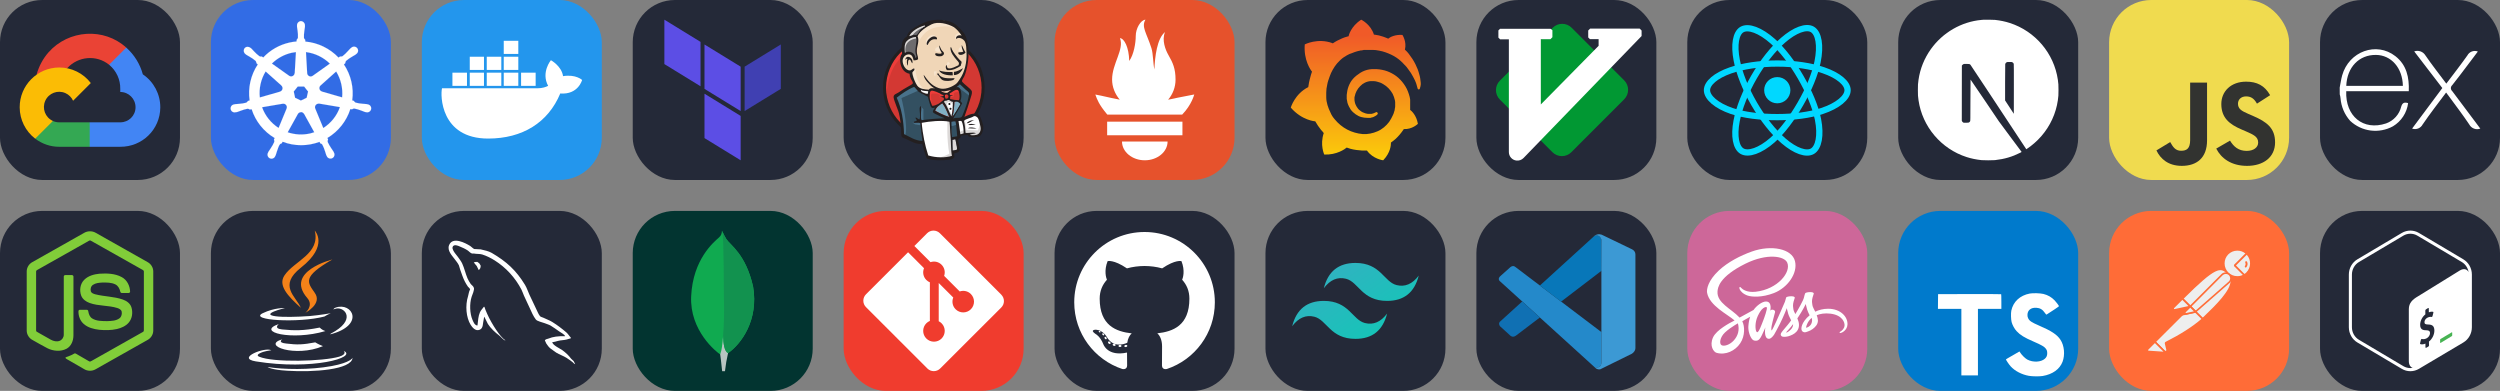 
  <svg width="666.75" height="104.25" viewBox="0 0 3556 556" fill="none" xmlns="http://www.w3.org/2000/svg" xmlns:xlink="http://www.w3.org/1999/xlink" version="1.1">
    
        <rect x="0" y="0" width="3556" height="556" fill="#808080" stroke="none"/>
    
        <g transform="translate(0, 0)">
          <svg xmlns="http://www.w3.org/2000/svg" width="256" height="256" fill="none" viewBox="0 0 256 256"><rect width="256" height="256" fill="#242938" rx="60"/><path fill="#EA4335" d="M161.009 92.389L178.394 75.004L179.553 67.684C147.873 38.877 97.512 42.143 68.954 74.5C61.021 83.486 55.136 94.69 51.998 106.26L58.224 105.382L92.994 99.649L95.678 96.904C111.144 79.918 137.295 77.632 155.153 92.085L161.009 92.389Z"/><path fill="#4285F4" d="M203.16 105.749C199.164 91.033 190.96 77.804 179.553 67.685L155.153 92.085C165.456 100.503 171.326 113.186 171.074 126.489V130.82C183.067 130.82 192.79 140.542 192.79 152.535C192.79 164.529 183.067 174.008 171.074 174.008H127.581L123.311 178.644V204.691L127.581 208.778H171.074C202.269 209.021 227.755 184.173 227.998 152.978C228.145 134.069 218.823 116.342 203.16 105.749Z"/><path fill="#34A853" d="M84.149 208.778H127.581V174.008H84.149C81.054 174.007 78.057 173.342 75.243 172.056L69.082 173.947L51.575 191.332L50.05 197.249C59.867 204.662 71.846 208.831 84.149 208.778Z"/><path fill="#FBBC05" d="M84.149 95.989C52.953 96.175 27.815 121.615 28.001 152.811C28.105 170.231 36.241 186.629 50.05 197.249L75.243 172.056C64.313 167.118 59.456 154.254 64.394 143.325C69.332 132.395 82.196 127.538 93.124 132.475C97.941 134.651 101.798 138.509 103.974 143.325L129.167 118.132C118.448 104.118 101.792 95.925 84.149 95.989Z"/></svg>
        </g>
         
        <g transform="translate(300, 0)">
          <svg xmlns="http://www.w3.org/2000/svg" width="256" height="256" fill="none" viewBox="0 0 256 256"><rect width="256" height="256" fill="#326CE5" rx="60"/><path fill="#fff" stroke="#fff" stroke-width=".11" d="M128.073 30C124.796 30.23 122.313 33.038 122.484 36.314V37.919C122.637 39.736 122.91 41.536 123.269 43.32C123.792 46.735 123.98 50.193 123.832 53.645C123.507 54.779 122.859 55.803 121.972 56.588L121.844 58.995C118.388 59.285 114.958 59.814 111.579 60.582C97.363 63.79 84.418 71.162 74.426 81.786L72.379 80.335C71.252 80.677 70.04 80.549 69.008 79.994C66.238 77.944 63.675 75.629 61.354 73.082C60.188 71.689 58.943 70.365 57.625 69.115L56.362 68.108C55.236 67.203 53.854 66.683 52.412 66.615C51.551 66.569 50.692 66.728 49.904 67.078C49.117 67.427 48.423 67.959 47.881 68.628C45.952 71.333 46.584 75.079 49.28 77.016L50.458 77.955C51.973 78.963 53.546 79.883 55.168 80.711C58.188 82.392 61.038 84.363 63.684 86.684C64.36 87.649 64.753 88.784 64.818 89.96L66.679 91.667C56.635 106.736 52.514 124.988 55.091 142.915L52.702 143.598C52.079 144.588 51.251 145.433 50.261 146.055C46.928 146.946 43.516 147.509 40.073 147.736C38.246 147.774 36.423 147.916 34.612 148.163L33.102 148.504H32.931C31.883 148.65 30.896 149.083 30.079 149.757C29.263 150.43 28.65 151.316 28.307 152.318C27.965 153.319 27.907 154.396 28.141 155.428C28.374 156.46 28.889 157.407 29.629 158.164C30.375 158.916 31.317 159.447 32.347 159.695C33.378 159.944 34.458 159.901 35.465 159.571H35.576L37.112 159.401C38.844 158.889 40.551 158.257 42.215 157.541C45.415 156.261 48.734 155.279 52.13 154.64C53.308 154.708 54.434 155.109 55.39 155.791L57.95 155.365C63.496 172.576 75.152 187.158 90.716 196.348L89.675 198.524C90.153 199.522 90.332 200.632 90.187 201.732C88.779 204.992 87.055 208.115 85.041 211.05C83.937 212.506 82.917 214.025 81.987 215.598L81.261 217.134C80.735 218.047 80.471 219.088 80.499 220.141C80.527 221.194 80.846 222.219 81.419 223.103C81.993 223.987 82.8 224.695 83.751 225.149C84.702 225.603 85.76 225.785 86.808 225.676C87.858 225.557 88.855 225.15 89.688 224.5C90.521 223.849 91.157 222.98 91.526 221.989L92.234 220.539C92.883 218.832 93.429 217.091 93.873 215.334C95.383 211.605 96.202 207.603 98.267 205.128C98.942 204.494 99.793 204.078 100.708 203.934L101.988 201.604C118.859 208.089 137.528 208.135 154.431 201.732L155.565 203.908C156.726 204.079 157.767 204.719 158.467 205.657C160.071 208.712 161.368 211.912 162.358 215.214C162.809 216.982 163.362 218.723 164.013 220.428L164.721 221.878C165.094 222.865 165.732 223.73 166.565 224.376C167.398 225.023 168.394 225.426 169.443 225.542C170.491 225.658 171.551 225.481 172.505 225.032C173.46 224.583 174.271 223.878 174.85 222.996C175.423 222.109 175.739 221.081 175.763 220.025C175.787 218.969 175.518 217.927 174.986 217.015L174.244 215.479C173.314 213.911 172.294 212.398 171.189 210.948C169.227 208.115 167.537 205.094 166.069 201.929C165.932 201.35 165.913 200.749 166.013 200.163C166.113 199.577 166.329 199.016 166.65 198.515C166.286 197.771 165.969 197.005 165.702 196.22C181.232 186.962 192.837 172.328 198.324 155.092L200.747 155.518C201.617 154.725 202.761 154.307 203.93 154.341C207.317 154.989 210.636 156.047 213.845 157.242C215.509 158.01 217.215 158.658 218.947 159.205C219.357 159.316 219.954 159.409 220.415 159.52H220.526C221.533 159.846 222.611 159.885 223.639 159.634C224.667 159.383 225.605 158.851 226.349 158.099C227.093 157.346 227.614 156.401 227.853 155.37C228.091 154.339 228.039 153.262 227.702 152.259C227.357 151.257 226.741 150.37 225.921 149.698C225.101 149.026 224.111 148.595 223.06 148.453L221.405 148.061C219.594 147.814 217.771 147.671 215.944 147.634C212.497 147.412 209.084 146.849 205.756 145.953C204.732 145.381 203.878 144.528 203.298 143.496L200.994 142.813C203.451 124.894 199.242 106.697 189.168 91.675L191.182 89.815C191.096 88.646 191.48 87.486 192.24 86.59C194.859 84.337 197.701 82.349 200.687 80.651C202.309 79.823 203.881 78.903 205.397 77.895L206.643 76.888C207.56 76.319 208.298 75.501 208.77 74.531C209.242 73.56 209.429 72.475 209.311 71.402C209.192 70.329 208.772 69.311 208.099 68.467C207.426 67.623 206.528 66.987 205.508 66.632C204.49 66.277 203.391 66.218 202.34 66.461C201.29 66.704 200.329 67.239 199.569 68.005L198.307 69.012C196.989 70.263 195.744 71.587 194.578 72.98C192.325 75.557 189.833 77.903 187.128 80.003C186.037 80.447 184.843 80.577 183.681 80.378L181.522 81.914C169.064 68.859 152.28 60.752 134.293 59.131C134.293 58.278 134.182 56.998 134.165 56.597C133.201 55.931 132.527 54.916 132.305 53.764C132.186 50.318 132.404 46.869 132.953 43.465C133.32 41.673 133.576 39.881 133.738 38.064V36.357C133.909 33.08 131.434 30.273 128.149 30.043L128.073 30ZM120.956 74.081L119.25 103.886H119.122C119.036 105.729 117.953 107.299 116.289 108.187C114.625 109.074 112.654 108.81 111.169 107.726L86.722 90.404C94.503 82.761 104.265 77.445 114.906 75.053C116.903 74.627 118.917 74.303 120.939 74.081H120.956ZM135.189 74.081C148.031 75.676 159.985 81.445 169.235 90.498L145.019 107.709C143.526 108.903 141.478 109.142 139.745 108.323C138.013 107.504 136.904 105.763 136.878 103.852L135.189 74.081ZM77.848 101.616L100.204 121.566V121.694C101.595 122.906 102.201 124.792 101.791 126.592C101.382 128.392 99.999 129.817 98.233 130.304V130.389L69.546 138.64C68.126 125.716 71.05 112.686 77.857 101.608L77.848 101.616ZM178.135 101.616C184.927 112.666 187.931 125.628 186.685 138.538L157.955 130.261V130.15C156.163 129.664 154.797 128.239 154.396 126.438C153.995 124.638 154.593 122.769 155.984 121.541L178.169 101.685L178.135 101.616ZM123.49 123.119H132.638L138.227 130.218L136.196 139.093L127.979 143.043L119.744 139.093L117.807 130.218L123.49 123.119ZM152.792 147.335C153.176 147.293 153.646 147.293 153.944 147.335L183.528 152.327C179.261 164.614 170.839 175.11 159.849 182.132L148.415 154.452C148.1 153.709 147.969 152.902 148.032 152.098C148.094 151.294 148.349 150.517 148.775 149.832C149.201 149.147 149.785 148.574 150.478 148.162C151.171 147.75 151.953 147.51 152.758 147.463L152.792 147.335ZM103.105 147.463C104.778 147.489 106.322 148.351 107.235 149.75C108.148 151.15 108.293 152.907 107.636 154.443V154.554L96.271 182.013C85.391 175.042 77.131 164.674 72.737 152.515L102.064 147.54C102.389 147.506 102.721 147.506 103.054 147.54L103.105 147.463ZM127.885 159.409C128.817 159.38 129.739 159.61 130.548 160.074C131.357 160.538 132.022 161.218 132.467 162.037H132.578L147.033 188.122L141.256 189.829C130.624 192.261 119.523 191.689 109.189 188.174L123.695 162.089C124.574 160.553 126.195 159.614 127.962 159.571L127.885 159.409Z"/></svg>
        </g>
         
        <g transform="translate(600, 0)">
          <svg xmlns="http://www.w3.org/2000/svg" width="256" height="256" fill="none" viewBox="0 0 256 256"><rect width="256" height="256" fill="#2396ED" rx="60"/><path fill="#fff" d="M141.187 122.123H161.904V103.379H141.187V122.123ZM116.525 122.123H137.241V103.379H116.525V122.123ZM92.355 122.123H113.072V103.379H92.355V122.123ZM68.186 122.123H88.409V103.379H68.186V122.123ZM43.523 122.123H64.24V103.379H43.523V122.123ZM68.186 99.433H88.409V80.69H68.186V99.433ZM92.355 99.433H113.072V80.69H92.355V99.433ZM116.525 99.433H137.241V80.69H116.525V99.433ZM116.525 76.744H137.241V58H116.525V76.744ZM228 113.738C228 113.738 219.121 105.352 200.871 108.312C198.898 94.007 183.607 85.622 183.607 85.622C183.607 85.622 169.303 102.886 179.661 122.123C176.702 123.603 171.769 125.576 164.37 125.576H28.726C26.259 134.948 26.259 197.097 94.328 197.097C143.16 197.097 179.661 174.408 196.925 132.974C222.574 134.948 228 113.738 228 113.738Z"/></svg>
        </g>
         
        <g transform="translate(900, 0)">
          <svg width="256" height="256" viewBox="0 0 256 256" fill="none" xmlns="http://www.w3.org/2000/svg">
<rect width="256" height="256" rx="60" fill="#242938"/>
<path fill-rule="evenodd" clip-rule="evenodd" d="M153.497 228V164.881L102.068 133.309V196.427L153.497 228ZM153.497 157.983L102.068 126.411V63.267L153.497 94.839V157.983Z" fill="#5C4EE5"/>
<path fill-rule="evenodd" clip-rule="evenodd" d="M210.613 126.385V63.241L159.16 94.813V157.957L210.613 126.385Z" fill="#4040B2"/>
<path fill-rule="evenodd" clip-rule="evenodd" d="M96.429 122.717V59.572L45 28V91.144L96.429 122.717Z" fill="#5C4EE5"/>
</svg>

        </g>
         
        <g transform="translate(1200, 0)">
          <svg xmlns="http://www.w3.org/2000/svg" width="256" height="256" fill="none" viewBox="0 0 256 256"><rect width="256" height="256" fill="#242938" rx="60"/><g clip-path="url(#clip0_137_129)"><path fill="#D33833" fill-rule="evenodd" d="M198.402 124.423C198.402 164.029 167.012 196.137 128.29 196.137C89.569 196.137 58.178 164.029 58.178 124.423C58.178 84.816 89.569 52.708 128.29 52.708C167.012 52.708 198.402 84.816 198.402 124.423Z" clip-rule="evenodd"/><path fill="#EF3D3A" d="M61.036 142.184C61.036 142.184 55.96 67.398 124.871 65.261L120.063 57.248L82.67 69.802L71.986 82.088L62.638 99.984L57.296 120.817L58.898 134.706"/><path fill="#231F20" d="M80.269 75.501C67.968 88.087 60.356 105.466 60.356 124.691C60.356 143.912 67.968 161.292 80.269 173.877C92.577 186.461 109.538 194.226 128.289 194.226C147.041 194.226 164.003 186.461 176.309 173.877C188.61 161.292 196.224 143.912 196.224 124.691C196.224 105.466 188.61 88.087 176.309 75.501C164.003 62.919 147.041 55.154 128.289 55.152C109.538 55.154 92.577 62.919 80.269 75.501ZM77.156 176.921C64.082 163.551 56 145.073 56 124.691C56 104.305 64.082 85.829 77.156 72.458C90.226 59.085 108.319 50.796 128.289 50.798C148.26 50.796 166.354 59.085 179.422 72.458C192.497 85.829 200.58 104.307 200.579 124.691C200.58 145.073 192.497 163.551 179.422 176.921C166.354 190.293 148.26 198.582 128.289 198.582C108.319 198.582 90.226 190.293 77.156 176.921"/><path fill="#F0D6B7" fill-rule="evenodd" d="M157.804 124.821L147.119 126.423L132.696 128.026L123.347 128.292L114.267 128.026L107.322 125.889L101.178 119.212L96.371 105.59L95.302 102.651L88.892 100.515L85.153 94.372L82.482 85.558L85.42 77.812L92.364 75.408L97.973 78.079L100.645 83.955L103.85 83.421L104.918 82.086L103.85 75.942L103.582 68.196L105.185 57.513L105.122 51.41L109.993 43.624L118.54 37.481L133.497 31.07L150.057 33.474L164.48 43.891L171.158 54.575L175.431 62.321L176.499 81.551L173.294 98.111L167.418 112.801L161.809 120.547" clip-rule="evenodd"/><path fill="#335061" fill-rule="evenodd" d="M148.722 171.027L110.527 172.63V179.04L113.732 201.476L112.13 203.346L85.421 194.264L83.55 191.059L80.88 160.878L74.737 142.716L73.401 138.442L94.768 123.752L101.446 121.081L107.322 128.292L112.397 132.833L118.273 134.703L120.944 135.504L124.149 149.393L126.553 152.331L132.696 150.194L128.422 158.474L151.66 169.425L148.722 171.027" clip-rule="evenodd"/><path fill="#6D6B6D" fill-rule="evenodd" d="M85.421 77.812L92.364 75.408L97.973 78.079L100.645 83.955L103.85 83.421L104.651 80.216L103.049 74.073L104.651 59.382L103.315 51.369L108.123 45.76L118.54 37.481L115.602 33.474L100.911 40.686L94.768 45.493L91.296 52.972L85.954 60.183L84.352 68.731L85.421 77.812Z" clip-rule="evenodd"/><path fill="#DCD9D8" fill-rule="evenodd" d="M96.371 52.705C96.371 52.705 100.377 42.823 116.403 38.015C132.429 33.208 117.204 34.542 117.204 34.542L99.844 41.22L93.166 47.897L90.228 53.24L96.371 52.705Z" clip-rule="evenodd"/><path fill="#DCD9D8" fill-rule="evenodd" d="M88.358 75.942C88.358 75.942 82.749 57.245 104.117 54.575L103.315 51.369L88.626 54.842L84.352 68.731L85.421 77.812L88.358 75.942Z" clip-rule="evenodd"/><path fill="#F7E4CD" fill-rule="evenodd" d="M96.905 100.782L100.402 97.393C100.402 97.393 101.981 97.577 102.247 99.446C102.514 101.317 103.315 118.143 114.8 127.225C115.848 128.054 106.254 125.889 106.254 125.889L97.706 112.534" clip-rule="evenodd"/><path fill="#F7E4CD" fill-rule="evenodd" d="M146.052 95.707C146.052 95.707 146.675 87.611 148.855 88.234C151.035 88.857 151.035 91.037 151.035 91.037C151.035 91.037 145.74 94.462 146.052 95.707" clip-rule="evenodd"/><path fill="#F7E4CD" d="M168.22 66.06C168.22 66.06 163.817 66.99 163.412 70.868C163.006 74.747 168.22 71.669 169.021 71.402"/><path fill="#F7E4CD" d="M135.901 66.328C135.901 66.328 130.025 67.129 130.025 70.868C130.025 74.607 136.703 74.341 138.572 72.738"/><path fill="#F7E4CD" fill-rule="evenodd" d="M99.576 83.688C99.576 83.688 89.426 77.545 88.358 83.421C87.29 89.297 84.885 93.571 89.96 99.714L86.488 98.646L83.283 90.366L82.215 82.353L88.358 75.942L95.302 76.477L99.309 79.682L99.576 83.688Z" clip-rule="evenodd"/><path fill="#F7E4CD" fill-rule="evenodd" d="M104.384 66.861C104.384 66.861 108.924 43.357 131.895 38.816C150.806 35.078 160.74 39.618 164.48 43.891C164.48 43.891 147.653 23.86 131.627 30.002C115.602 36.146 103.85 47.364 104.117 54.575C104.572 66.857 104.384 66.861 104.384 66.861Z" clip-rule="evenodd"/><path fill="#F7E4CD" fill-rule="evenodd" d="M166.35 46.562C166.35 46.562 158.605 46.295 158.337 53.24C158.337 53.24 158.337 54.308 158.871 55.376C158.871 55.376 165.015 48.431 168.754 52.171" clip-rule="evenodd"/><path fill="#F7E4CD" fill-rule="evenodd" d="M132.433 56.099C132.433 56.099 131.1 45.44 122.012 51.637C116.136 55.643 116.671 61.252 117.738 62.321C118.807 63.389 118.516 65.541 119.33 64.064C120.142 62.587 119.875 57.78 122.813 56.445C125.751 55.109 130.568 53.617 132.433 56.099Z" clip-rule="evenodd"/><path fill="#49728B" fill-rule="evenodd" d="M107.322 128.292L82.216 139.51C82.216 139.51 92.632 180.91 87.29 193.731L83.55 192.396L83.283 176.637L76.34 146.723L73.401 138.442L99.576 120.815L107.322 128.292Z" clip-rule="evenodd"/><path fill="#49728B" fill-rule="evenodd" d="M109.903 151.191L113.465 155.537V171.562H109.191C109.191 171.562 108.658 160.345 108.658 159.009C108.658 157.673 109.191 152.865 109.191 152.865" clip-rule="evenodd"/><path fill="#49728B" fill-rule="evenodd" d="M109.993 173.966L97.973 174.5L101.446 176.904L109.993 178.239" clip-rule="evenodd"/><path fill="#335061" fill-rule="evenodd" d="M151.126 171.295L161.008 171.028L163.412 195.601L153.262 196.936L151.126 171.295" clip-rule="evenodd"/><path fill="#335061" fill-rule="evenodd" d="M153.796 171.295L168.754 170.494C168.754 170.494 174.897 155.002 174.897 154.201C174.897 153.4 180.239 131.765 180.239 131.765L168.219 119.212L165.816 117.075L159.405 123.486V148.325L153.796 171.295" clip-rule="evenodd"/><path fill="#49728B" fill-rule="evenodd" d="M160.473 169.425L151.126 171.295L152.461 178.774C155.933 180.377 161.809 176.103 161.809 176.103" clip-rule="evenodd"/><path fill="#49728B" fill-rule="evenodd" d="M160.741 122.684L179.438 136.573L179.972 130.163L165.816 117.075L160.741 122.684Z" clip-rule="evenodd"/><path fill="#fff" fill-rule="evenodd" d="M119.262 223.915L113.732 201.476L110.982 184.919L110.527 172.63L135.555 171.297L151.126 171.295L149.71 199.342L152.114 220.977L151.847 224.983L131.548 226.586L119.262 223.915" clip-rule="evenodd"/><path fill="#DCD9D8" fill-rule="evenodd" d="M147.653 171.028C147.653 171.028 146.318 198.806 150.325 218.57C150.325 218.57 142.312 223.646 130.559 224.981L152.995 224.179L155.666 222.577L152.461 178.774L151.66 169.425" clip-rule="evenodd"/><path fill="#fff" fill-rule="evenodd" d="M163.867 193.466L174.284 190.528L194.048 189.46L196.986 180.379L191.644 164.62L185.502 163.819L176.954 166.49L168.754 170.494L164.401 169.695L161.008 171.028" clip-rule="evenodd"/><path fill="#DCD9D8" fill-rule="evenodd" d="M163.679 188.122C163.679 188.122 170.623 184.917 171.692 185.184L168.754 170.494L172.226 169.159C172.226 169.159 174.63 183.047 174.63 184.65C174.63 184.65 189.587 185.451 190.922 185.451C190.922 185.451 194.127 179.308 193.326 172.897L196.264 181.445L196.531 186.252L192.258 192.663L187.45 193.731L179.438 193.464L176.767 189.992L167.418 191.327L164.48 192.396" clip-rule="evenodd"/><path fill="#fff" d="M153.183 169.161L147.307 154.204L141.164 145.389C141.164 145.389 142.499 141.65 144.369 141.65C146.239 141.65 150.512 141.65 150.512 141.65L156.388 143.787L155.854 153.669L153.183 169.161Z"/><path fill="#DCD9D8" fill-rule="evenodd" d="M154.331 164.083C154.331 164.083 146.852 149.661 146.852 147.524C146.852 147.524 148.187 144.319 150.057 145.12C151.927 145.921 155.934 148.058 155.934 148.058V142.983L146.852 141.113L140.709 141.914L151.126 166.487L153.262 166.755" clip-rule="evenodd"/><path fill="#fff" d="M121.666 128.83L114.267 128.026L107.322 125.889V128.292L110.715 132.034L121.399 136.842"/><path fill="#DCD9D8" fill-rule="evenodd" d="M109.727 129.631C109.727 129.631 118.007 133.103 120.678 132.302L120.944 135.504L113.466 133.905L108.925 130.7L109.727 129.631Z" clip-rule="evenodd"/><path fill="#D33833" fill-rule="evenodd" d="M163.838 142.559C159.306 142.426 155.211 141.888 151.627 140.877C151.87 139.407 151.414 137.965 151.78 136.906C152.78 136.187 154.454 136.198 155.965 136.029C154.659 135.387 152.824 135.133 151.316 135.504C151.281 134.484 150.824 133.852 150.546 133.054C153.094 132.144 159.11 126.182 162.493 128.156C164.106 129.095 164.791 134.459 164.916 137.067C165.02 139.231 164.719 141.413 163.838 142.559Z" clip-rule="evenodd"/><path stroke="#D33833" stroke-width="2.5" d="M163.838 142.559C159.306 142.426 155.211 141.888 151.627 140.877C151.87 139.407 151.414 137.965 151.78 136.906C152.78 136.187 154.454 136.198 155.965 136.029C154.659 135.387 152.824 135.133 151.316 135.504C151.281 134.484 150.824 133.852 150.546 133.054C153.094 132.144 159.11 126.182 162.493 128.156C164.106 129.095 164.791 134.459 164.916 137.067C165.02 139.231 164.719 141.413 163.838 142.559Z"/><path fill="#D33833" fill-rule="evenodd" d="M142.166 135.151C142.154 135.494 142.139 135.839 142.126 136.185C140.711 137.115 138.426 137.103 136.873 137.885C139.163 137.985 140.965 138.536 142.524 139.313C142.49 140.177 142.457 141.04 142.423 141.904C139.829 143.679 137.46 146.324 134.406 147.989C132.962 148.776 127.895 150.803 126.359 150.445C125.489 150.243 125.411 149.164 125.064 148.148C124.323 145.97 122.619 142.505 122.47 139.228C122.281 135.088 121.863 128.151 126.324 129.003C129.923 129.69 134.109 131.348 136.895 132.87C138.598 133.801 139.583 134.952 142.166 135.151" clip-rule="evenodd"/><path stroke="#D33833" stroke-width="2.5" d="M142.166 135.151C142.154 135.494 142.139 135.839 142.126 136.185C140.711 137.115 138.426 137.103 136.873 137.885C139.163 137.985 140.965 138.536 142.524 139.313C142.49 140.177 142.457 141.04 142.423 141.904C139.829 143.679 137.46 146.324 134.406 147.989C132.962 148.776 127.895 150.803 126.359 150.445C125.489 150.243 125.411 149.164 125.064 148.148C124.323 145.97 122.619 142.505 122.47 139.228C122.281 135.088 121.863 128.151 126.324 129.003C129.923 129.69 134.109 131.348 136.895 132.87C138.598 133.801 139.583 134.952 142.166 135.151V135.151Z"/><path fill="#D33833" fill-rule="evenodd" d="M144.742 140.09C144.346 137.835 143.889 137.192 144.066 135.224C150.079 131.215 151.208 142.111 144.742 140.09Z" clip-rule="evenodd"/><path stroke="#D33833" stroke-width="2.5" d="M144.742 140.09C144.346 137.835 143.889 137.192 144.066 135.224C150.079 131.215 151.208 142.111 144.742 140.09Z"/><path fill="#EF3D3A" fill-rule="evenodd" d="M153.45 141.917C153.45 141.917 151.579 139.246 152.915 138.445C154.251 137.643 155.587 138.446 156.388 137.11C157.189 135.774 156.388 134.973 156.655 133.37C156.921 131.768 158.258 131.5 159.593 131.233C160.928 130.966 164.668 130.432 165.202 131.768L163.599 126.96L160.394 125.892L150.244 131.768L149.71 134.706V140.582" clip-rule="evenodd"/><path fill="#EF3D3A" fill-rule="evenodd" d="M125.405 150.732C125.084 146.563 124.745 142.401 124.367 138.236C123.801 132.018 125.86 133.103 131.25 133.103C132.073 133.103 136.319 134.085 136.623 134.706C138.079 137.681 134.187 137.02 138.301 139.264C141.773 141.157 147.908 138.114 146.505 133.905C145.72 132.969 142.414 133.613 141.228 132.998C139.142 131.917 137.055 130.835 134.969 129.753C132.314 128.376 126.178 126.368 123.348 128.292C116.176 133.17 123.8 145.357 126.359 150.445" clip-rule="evenodd"/><path fill="#231F20" fill-rule="evenodd" d="M132.433 56.099C125.153 54.404 121.536 59.146 119.329 64.064C117.359 63.587 118.143 60.907 118.641 59.542C119.944 55.958 125.195 51.188 129.486 51.835C131.332 52.113 133.831 53.801 132.433 56.099" clip-rule="evenodd"/><path fill="#231F20" fill-rule="evenodd" d="M167.903 64.389C168.018 64.394 168.134 64.398 168.248 64.403C169.894 67.82 171.317 71.441 173.393 74.457C172.002 77.695 162.865 80.561 163.006 74.747C164.982 73.883 168.394 74.57 170.145 73.467C169.132 70.688 167.671 68.321 167.903 64.389" clip-rule="evenodd"/><path fill="#231F20" fill-rule="evenodd" d="M136.16 64.478C137.721 67.34 138.229 70.346 140.448 72.509C141.447 73.482 143.39 74.669 142.427 77.377C142.202 78.015 140.557 79.439 139.607 79.719C136.139 80.743 128.056 79.93 130.793 75.606C133.662 75.74 137.518 77.469 139.662 75.386C138.015 72.754 135.08 67.546 136.16 64.478" clip-rule="evenodd"/><path fill="#231F20" fill-rule="evenodd" d="M166.601 93.56C161.378 96.915 155.555 100.563 146.997 99.717C145.168 98.127 144.471 94.59 146.248 92.253C147.172 93.843 146.591 96.767 149.168 97.207C154.024 98.038 159.676 94.236 163.168 92.908C165.334 89.256 162.982 87.913 161.031 85.563C157.036 80.748 151.678 74.78 151.873 67.572C153.487 66.401 153.627 69.359 153.858 69.897C155.944 74.779 161.193 81.022 165.024 85.2C165.965 86.228 167.514 87.216 167.686 87.896C168.183 89.874 166.393 92.244 166.601 93.56" clip-rule="evenodd"/><path fill="#231F20" fill-rule="evenodd" d="M97.748 90.028C96.111 89.094 95.721 84.978 93.799 84.861C91.053 84.695 91.554 90.2 91.565 93.42C89.674 91.704 89.342 86.419 90.731 83.705C89.148 82.928 88.441 84.562 87.563 85.139C88.691 76.942 99.554 81.337 97.748 90.028Z" clip-rule="evenodd"/><path fill="#231F20" fill-rule="evenodd" d="M169.926 96.974C167.495 101.601 164.056 106.697 156.922 106.845C156.777 105.351 156.666 103.077 156.93 102.177C162.384 101.653 165.751 98.877 169.926 96.974Z" clip-rule="evenodd"/><path fill="#231F20" fill-rule="evenodd" d="M135.749 99.974C140.299 102.366 148.661 102.623 154.845 102.442C155.177 103.797 155.169 105.471 155.182 107.123C147.232 107.52 137.833 105.553 135.749 99.974Z" clip-rule="evenodd"/><path fill="#231F20" fill-rule="evenodd" d="M134.884 104.435C138.031 112.335 148.845 111.425 157.964 111.208C157.563 112.233 156.692 113.445 155.611 113.883C152.688 115.072 144.628 115.974 140.571 113.82C137.999 112.452 136.345 109.361 134.936 107.55C134.255 106.675 130.865 104.44 134.884 104.435" clip-rule="evenodd"/><path fill="#81B0C4" fill-rule="evenodd" d="M166.221 148.011C162.529 154.335 158.996 160.83 154.615 166.408C156.452 161.008 157.238 151.97 157.515 145.08C161.357 143.282 164.648 145.485 166.221 148.011Z" clip-rule="evenodd"/><path fill="#231F20" fill-rule="evenodd" d="M186.09 170.74C181.956 171.567 179.051 175.585 175.019 175.327C177.235 172.203 181.119 170.885 186.09 170.74Z" clip-rule="evenodd"/><path fill="#231F20" fill-rule="evenodd" d="M187.913 177.209C184.544 177.565 180.586 178.111 177.169 177.829C178.787 175.358 185.02 176.211 187.913 177.209Z" clip-rule="evenodd"/><path fill="#231F20" fill-rule="evenodd" d="M189.081 182.787C185.294 182.869 180.587 182.793 176.988 182.491C179.117 180.204 186.625 181.643 189.081 182.787Z" clip-rule="evenodd"/><path fill="#DCD9D8" fill-rule="evenodd" d="M159.096 198.05C159.639 202.806 161.525 207.625 161.288 212.833C159.195 213.539 157.992 214.157 155.187 214.153C154.989 209.727 154.397 202.96 154.574 198.74C155.953 198.832 157.988 197.755 159.096 198.05Z" clip-rule="evenodd"/><path fill="#F0D6B7" fill-rule="evenodd" d="M152.991 127.961C151.09 129.202 149.47 130.752 147.644 132.077C143.595 132.277 141.385 131.796 138.409 129.471C138.458 129.284 138.757 129.368 138.768 129.139C143.103 131.071 148.614 128.352 152.991 127.961" clip-rule="evenodd"/><path fill="#81B0C4" fill-rule="evenodd" d="M130.234 157.51C131.425 152.349 136.092 149.676 140.33 146.834C144.704 152.386 147.365 159.525 150.294 166.414C143.373 164.328 136.3 160.942 130.234 157.51Z" clip-rule="evenodd"/><path fill="#231F20" fill-rule="evenodd" d="M154.574 198.74C154.397 202.96 154.989 209.727 155.187 214.153C157.992 214.157 159.195 213.539 161.288 212.833C161.525 207.625 159.639 202.806 159.096 198.05C157.988 197.755 155.953 198.832 154.574 198.74V198.74ZM110.892 174.743C112.742 191.749 115.422 206.044 120.336 221.103C131.242 224.414 144.39 224.703 154.03 221.715C152.26 213.215 153.034 202.868 151.999 193.798C151.219 186.981 151.617 180.122 150.548 173.167C138.867 170.737 122.356 172.599 110.892 174.743V174.743ZM153.31 173.273C153.211 180.577 153.637 187.781 154.195 195.094C156.999 194.673 158.902 194.392 161.508 193.821C160.662 186.781 160.766 178.859 159.042 172.631C157.05 172.65 155.296 172.608 153.31 173.273V173.273ZM167.537 172.096C166.206 171.791 164.656 172.084 163.385 172.109C163.982 178.063 165.433 184.632 165.943 190.882C167.944 190.944 169.013 190 170.659 189.683C170.747 184.197 170.179 176.639 167.537 172.096V172.096ZM189.078 191.778C193.249 190.765 195.872 185.657 194.705 180.411C193.922 176.885 192.528 170.247 191.036 167.991C189.933 166.323 186.944 164.139 184.557 165.667C180.674 168.154 173.833 168.876 171.002 171.885C172.421 176.613 172.862 183.107 173.448 189.097C178.299 189.399 184.268 187.762 188.302 189.499C185.485 190.412 181.831 190.419 179.397 191.749C181.386 192.709 186.042 192.515 189.078 191.778V191.778ZM150.294 166.414C147.365 159.525 144.704 152.386 140.33 146.834C136.092 149.676 131.425 152.349 130.234 157.51C136.3 160.942 143.373 164.328 150.294 166.414ZM157.515 145.08C157.238 151.97 156.452 161.008 154.615 166.408C158.996 160.83 162.529 154.335 166.221 148.011C164.647 145.485 161.357 143.282 157.515 145.08V145.08ZM149.329 142.171C147.67 141.993 146.261 144.079 144.103 143.177C143.609 143.724 143.159 144.316 142.655 144.849C147.421 150.593 149.587 158.742 153.268 165.492C155.244 159.008 155.016 151.904 155.451 144.828C152.737 145 151.231 142.373 149.329 142.171ZM144.066 135.224C143.889 137.191 144.346 137.835 144.742 140.09C151.208 142.111 150.079 131.215 144.066 135.224ZM136.895 132.87C134.109 131.348 129.923 129.69 126.324 129.003C121.863 128.15 122.281 135.088 122.47 139.228C122.619 142.505 124.323 145.97 125.064 148.148C125.411 149.164 125.489 150.243 126.358 150.445C127.895 150.803 132.962 148.776 134.406 147.989C137.46 146.324 139.829 143.679 142.423 141.904C142.457 141.04 142.49 140.177 142.524 139.313C140.965 138.536 139.163 137.985 136.873 137.885C138.426 137.103 140.711 137.115 142.126 136.185C142.139 135.839 142.154 135.494 142.166 135.151C139.582 134.952 138.598 133.801 136.895 132.87V132.87ZM110.281 128.036C107.969 130.384 116.767 133.584 119.569 133.756C119.553 132.271 120.415 130.87 120.242 129.804C116.915 129.22 112.542 129.606 110.281 128.036V128.036ZM138.768 129.139C138.757 129.368 138.458 129.284 138.409 129.471C141.385 131.796 143.594 132.277 147.644 132.077C149.47 130.752 151.09 129.202 152.991 127.961C148.614 128.352 143.103 131.071 138.768 129.139V129.139ZM164.916 137.067C164.791 134.459 164.106 129.095 162.494 128.156C159.11 126.181 153.094 132.144 150.546 133.054C150.824 133.852 151.281 134.484 151.316 135.504C152.824 135.133 154.659 135.387 155.965 136.029C154.454 136.198 152.78 136.187 151.78 136.906C151.414 137.965 151.87 139.407 151.627 140.877C155.211 141.888 159.306 142.426 163.838 142.559C164.719 141.413 165.02 139.231 164.916 137.067V137.067ZM106.388 130.307C105.662 129.789 100.75 123.397 100.077 123.663C91.188 127.168 82.876 133.23 75.448 138.963C82.53 154.159 85.388 172.776 85.894 190.719C94.006 194.514 101.131 199.983 112.14 200.554C110.866 191.542 109.703 183.501 108.98 175.015C106.214 173.849 102.246 175.068 99.657 174.654C99.635 171.534 103.61 173.288 103.942 171.19C104.191 169.603 101.754 169.483 102.548 166.985C104.571 167.72 105.634 169.345 107.792 169.955C109.764 165.641 107.765 158.008 108.049 154.402C108.103 153.725 108.387 150.652 109.903 151.191C111.246 151.668 109.827 159.365 109.974 162.778C110.108 165.922 109.594 168.965 110.867 170.938C121.505 169.49 132.314 168.555 143.824 168.239C141.292 167.152 138.284 166.124 134.986 164.265C133.198 163.257 127.562 161.16 127.046 159.462C126.223 156.756 129.206 155.315 129.716 152.995C124.347 155.924 123.299 150.188 122.029 146.125C120.878 142.445 120.223 139.696 119.941 137.573C115.315 135.368 110.37 133.135 106.388 130.307V130.307ZM160.218 124.436C167.624 120.845 168.959 137.858 166.056 143.339C166.505 144.974 168.048 145.599 168.678 147.069C164.545 154.473 159.954 161.384 155.737 168.7C158.874 166.748 163.355 168.351 167.046 166.889C168.396 166.356 169.373 163.267 170.394 160.796C173.204 153.997 176.155 145.425 177.467 138.937C177.764 137.459 178.571 134.238 178.39 132.922C178.067 130.566 174.871 128.82 173.245 127.363C170.25 124.672 168.364 122.304 165.239 119.788C163.973 121.659 161.254 122.915 160.218 124.436V124.436ZM89.45 58.756C85.921 62.639 86.66 69.915 87.087 75.091C93.466 71.079 101.933 75.409 101.853 82.234C104.898 82.153 102.991 78.43 102.44 76.032C100.639 68.199 105.473 59.688 102.659 52.525C97.195 52.939 92.707 55.171 89.45 58.756V58.756ZM114.702 36.219C106.712 38.484 96.473 44.289 93.19 51.466C95.732 51.097 97.497 49.815 100.005 49.656C100.952 49.594 102.194 50.054 103.283 49.783C105.454 49.244 107.286 44.377 108.924 42.566C110.52 40.798 112.439 40.042 113.752 38.43C114.595 38.023 115.843 38.051 115.89 36.784C115.525 36.393 115.14 36.095 114.702 36.219V36.219ZM156.291 38.349C147.998 33.671 133.962 30.151 125.141 34.549C118.024 38.098 108.402 43.969 105.122 51.41C108.187 58.59 104.215 65.17 103.961 72.46C103.826 76.339 105.787 79.725 105.938 83.948C104.889 85.678 101.685 85.891 99.468 85.772C98.721 82.037 97.415 77.838 93.568 77.417C88.125 76.821 84.145 81.326 83.898 86.034C83.605 91.57 88.15 100.745 94.591 100.108C97.08 99.862 97.691 97.368 100.402 97.393C101.872 100.325 98.135 101.246 97.751 103.343C97.651 103.885 98.061 106.002 98.299 106.994C99.469 111.829 102.078 118.085 104.645 121.765C107.903 126.433 114.305 127.137 121.192 127.595C122.422 124.945 126.953 125.163 129.906 125.856C126.367 124.454 123.078 121.057 120.351 118.05C117.22 114.599 114.048 110.898 113.887 106.389C119.805 114.599 124.694 121.768 135.455 125.38C143.598 128.111 153.107 124.128 159.364 119.735C161.96 117.909 163.51 115.011 165.355 112.359C172.26 102.427 175.481 88.251 174.773 74.51C174.481 68.844 174.494 63.196 172.593 59.384C170.606 55.397 163.885 51.831 159.95 55.437C159.221 51.56 163.222 49.163 167.921 50.558C164.57 46.233 161.054 41.037 156.291 38.349V38.349ZM171.74 166.208C178.22 162.986 190.328 157.537 194.39 166.22C195.889 169.42 197.648 174.83 198.425 178.134C199.522 182.795 197.235 192.591 192.445 194.156C188.213 195.537 183.276 195.453 178.179 194.429C177.578 193.93 176.91 193.059 176.443 192.152C172.804 192.011 169.396 192.348 166.521 193.844C166.793 196.535 164.973 196.967 163.266 197.522C162.001 202.538 165.797 209.09 164.889 213.664C164.24 216.923 160.231 217.427 157.284 218.037C157.187 219.848 157.413 221.36 157.614 222.892C156.94 225.375 153.917 226.788 151.054 227.135C141.631 228.268 127.325 228.777 118.262 225.518C115.733 219.314 113.741 211.769 111.634 204.686C102.795 205.63 95.646 200.872 88.907 197.755C86.573 196.673 83.345 196.077 82.474 194.22C81.628 192.421 81.974 188.975 81.765 185.72C81.231 177.405 80.774 169.385 78.578 160.871C77.592 157.051 75.874 153.679 74.675 149.998C73.567 146.587 71.631 142.37 71.126 138.968C70.378 133.925 75.126 133.645 78.162 131.46C82.855 128.081 86.539 126.212 91.623 123.163C93.128 122.26 97.668 119.974 98.185 118.921C99.211 116.833 96.422 113.89 95.677 112.254C94.497 109.667 93.882 107.469 93.713 104.916C89.449 104.242 86.217 101.704 84.264 98.843C81.035 94.107 78.795 85.346 81.589 78.682C81.808 78.157 82.901 77.125 83.063 76.319C83.381 74.732 82.464 72.621 82.407 70.933C82.114 62.271 83.873 54.808 89.704 52.196C92.071 42.765 100.544 39.63 108.526 34.943C111.51 33.191 114.799 32.072 118.196 30.822C130.382 26.337 149.079 27.182 159.193 34.831C163.481 38.075 170.336 44.923 172.788 49.881C179.264 62.972 178.804 84.849 174.275 100.773C173.666 102.911 172.783 106.054 171.55 108.622C170.69 110.415 168.018 114.003 168.342 115.587C168.676 117.224 174.435 121.596 175.67 122.787C177.893 124.932 182.118 127.779 182.46 130.486C182.828 133.366 181.191 137.307 180.361 140.087C177.589 149.363 174.884 157.938 171.74 166.208" clip-rule="evenodd"/><path fill="#F7E4CD" fill-rule="evenodd" d="M128.509 101.994C128.86 101.526 130.793 100.816 133.497 102.118C133.497 102.118 130.292 102.652 130.559 107.996L129.223 107.728C129.223 107.728 127.843 102.883 128.509 101.994" clip-rule="evenodd"/><path fill="#1D1919" fill-rule="evenodd" d="M151.927 147.925C151.927 148.736 151.269 149.393 150.458 149.393C149.647 149.393 148.989 148.736 148.989 147.925C148.989 147.114 149.647 146.455 150.458 146.455C151.269 146.455 151.927 147.114 151.927 147.925Z" clip-rule="evenodd"/><path fill="#1D1919" fill-rule="evenodd" d="M153.396 154.736C153.396 155.547 152.738 156.204 151.926 156.204C151.115 156.204 150.458 155.547 150.458 154.736C150.458 153.925 151.115 153.266 151.926 153.266C152.738 153.266 153.396 153.925 153.396 154.736Z" clip-rule="evenodd"/></g><defs><clipPath id="clip0_137_129"><rect width="144.872" height="200" fill="#fff" transform="translate(56 28)"/></clipPath></defs></svg>
        </g>
         
        <g transform="translate(1500, 0)">
          <svg xmlns="http://www.w3.org/2000/svg" width="256" height="256" fill="none" viewBox="0 0 256 256"><rect width="256" height="256" fill="#E6522C" rx="60"/><path fill="#fff" d="M128.355 228C110.452 228 95.936 216.04 95.936 201.292H160.774C160.774 216.038 146.259 228 128.355 228ZM181.9 192.447H74.804V173.027H181.902L181.9 192.447ZM181.516 163.032H75.109C74.755 162.624 74.394 162.221 74.052 161.807C63.089 148.496 60.508 141.547 58 134.465C57.958 134.232 71.293 137.19 80.749 139.317C80.749 139.317 85.615 140.443 92.729 141.74C85.899 133.734 81.843 123.555 81.843 113.152C81.843 90.312 99.361 70.354 93.041 54.222C99.192 54.722 105.771 67.203 106.215 86.717C112.754 77.681 115.491 61.179 115.491 51.061C115.491 40.585 122.393 28.416 129.298 28C123.143 38.144 130.893 46.84 137.781 68.413C140.365 76.517 140.035 90.153 142.03 98.801C142.692 80.84 145.78 54.632 157.175 45.584C152.148 56.978 157.919 71.236 161.866 78.091C168.234 89.15 172.094 97.529 172.094 113.375C172.094 124 168.171 134.003 161.554 141.823C169.078 140.411 174.274 139.138 174.274 139.138L198.708 134.371C198.708 134.371 195.159 148.971 181.516 163.032Z"/></svg>
        </g>
         
        <g transform="translate(1800, 0)">
          <svg xmlns="http://www.w3.org/2000/svg" width="256" height="256" fill="none" viewBox="0 0 256 256"><rect width="256" height="256" fill="#242938" rx="60"/><path fill="url(#paint0_linear_97_938)" d="M220.724 116.455C220.37 113.258 220.014 109.35 218.593 105.087C217.527 100.824 215.751 96.206 213.265 91.233C210.778 86.259 207.581 81.286 203.673 76.312C202.252 74.536 200.476 72.405 198.345 70.629C201.186 59.261 194.793 49.67 194.793 49.67C184.135 48.959 177.03 52.867 174.543 54.998C174.188 54.998 173.833 54.643 173.122 54.288C171.347 53.577 169.57 52.867 167.439 52.156C165.308 51.446 163.531 51.091 161.4 50.38C159.268 50.025 157.136 49.67 155.361 49.314C155.005 49.314 154.65 49.314 154.295 49.314C149.676 34.394 136.177 28 136.177 28C121.258 37.592 118.416 50.735 118.416 50.735C118.416 50.735 118.416 51.091 118.416 51.446C117.705 51.801 116.639 51.801 115.929 52.156C114.863 52.511 113.797 52.867 112.376 53.222C111.311 53.577 110.245 53.932 108.824 54.643C106.693 55.709 104.206 56.774 102.075 57.84C99.943 58.906 97.812 60.327 95.68 61.748C95.325 61.748 95.325 61.392 95.325 61.392C74.366 53.577 55.893 63.169 55.893 63.169C54.117 85.194 64.064 99.403 66.195 101.89C65.84 103.311 65.13 104.732 64.774 106.153C63.353 111.126 61.932 116.455 61.222 121.784C61.222 122.494 60.867 123.204 60.867 123.915C41.684 133.506 36 153.044 36 153.044C51.986 171.517 70.814 172.582 70.814 172.582C73.3 176.846 75.787 180.753 78.984 184.66C80.405 186.081 81.826 187.858 82.892 189.279C77.208 205.975 83.602 219.83 83.602 219.83C101.364 220.54 113.087 212.014 115.574 209.883C117.35 210.593 119.126 210.948 120.902 211.659C126.231 213.08 131.915 213.791 137.598 214.145C139.019 214.145 140.441 214.145 141.862 214.145H142.572H142.927H143.637H144.348C152.874 226.223 167.439 228 167.439 228C178.096 216.987 178.451 205.975 178.451 203.488C178.451 203.133 178.451 203.133 178.451 203.133V202.778C180.582 201.357 182.713 199.581 184.846 197.805C189.108 193.897 192.66 189.634 195.858 185.016C196.213 184.66 196.568 184.306 196.568 183.595C208.646 184.306 216.817 176.135 216.817 176.135C214.685 163.701 207.58 157.662 206.159 156.597C206.159 156.597 206.159 156.597 205.805 156.597C205.805 155.886 205.805 155.175 205.805 154.465C205.805 153.044 205.805 151.623 205.805 150.558V148.782V148.426V148.071C205.805 147.715 205.805 147.715 205.805 147.715V147.005V145.94C205.805 145.584 205.805 145.229 205.805 144.874C205.805 144.519 205.805 144.163 205.805 143.808V142.742V141.676C205.449 140.256 205.449 138.835 205.094 137.769C203.673 132.441 201.897 127.467 199.055 122.849C196.213 118.231 193.016 114.323 189.108 110.771C185.2 107.218 180.938 104.732 176.32 102.6C171.701 100.469 167.083 99.403 162.11 98.693C159.623 98.337 157.492 98.337 155.005 98.337H154.295H153.94H153.584H153.229H152.519C152.163 98.337 151.808 98.337 151.453 98.337C150.387 98.337 148.966 98.693 147.901 98.693C143.283 99.403 138.664 101.179 134.757 103.666C130.849 106.153 127.297 108.995 124.455 112.192C121.613 115.389 119.481 119.297 118.06 123.204C116.639 127.112 115.929 131.019 115.574 134.927C115.574 135.993 115.574 136.703 115.574 137.769C115.574 138.124 115.574 138.124 115.574 138.48V139.19C115.574 139.545 115.574 140.256 115.574 140.611C115.929 142.387 116.284 144.519 116.639 146.295C117.705 149.847 119.481 153.044 121.258 155.886C123.389 158.728 125.876 160.86 128.363 162.635C130.849 164.412 133.691 165.833 136.533 166.543C139.375 167.254 141.862 167.609 144.703 167.609C145.058 167.609 145.414 167.609 145.769 167.609H146.124H146.48C146.835 167.609 147.19 167.609 147.19 167.609C147.19 167.609 147.19 167.609 147.545 167.609H147.901H148.256C148.611 167.609 148.966 167.609 149.322 167.609C149.676 167.609 150.032 167.609 150.387 167.254C151.097 167.254 151.453 166.899 152.163 166.899C153.229 166.543 154.295 166.188 155.361 165.478C156.426 165.122 157.136 164.412 158.202 163.701C158.557 163.701 158.558 163.347 158.913 162.991C159.979 162.281 159.979 160.86 159.268 160.149C158.558 159.439 157.492 159.083 156.782 159.794C156.426 159.794 156.426 160.149 156.071 160.149C155.361 160.504 154.65 160.86 153.584 161.214C152.874 161.57 151.808 161.57 151.097 161.925C150.742 161.925 150.032 161.925 149.676 161.925C149.322 161.925 149.322 161.925 148.966 161.925C148.611 161.925 148.611 161.925 148.256 161.925C147.901 161.925 147.901 161.925 147.545 161.925C147.19 161.925 146.835 161.925 146.835 161.925H146.48H146.124C145.769 161.925 145.769 161.925 145.414 161.925C143.283 161.57 141.506 161.214 139.375 160.149C137.243 159.439 135.467 158.018 133.69 156.597C131.915 155.175 130.494 153.044 129.428 151.268C128.363 149.492 127.297 147.005 126.941 144.519C126.586 143.453 126.586 142.032 126.586 140.966C126.586 140.611 126.586 140.256 126.586 139.901V139.545V139.19C126.586 138.48 126.586 137.769 126.941 137.058C128.007 131.73 130.494 126.757 134.757 122.494C135.823 121.428 136.888 120.717 137.954 119.651C139.019 118.941 140.441 118.231 141.506 117.52C142.927 116.81 144.348 116.455 145.414 116.099C146.835 115.744 148.256 115.389 149.676 115.389C150.387 115.389 151.097 115.389 151.808 115.389C152.163 115.389 152.163 115.389 152.163 115.389H152.874H153.229H153.94C155.361 115.389 157.136 115.744 158.557 116.099C161.755 116.81 164.596 117.876 167.439 119.651C173.122 122.849 177.74 127.823 180.938 133.506C182.359 136.348 183.425 139.545 184.135 142.742C184.135 143.453 184.49 144.519 184.49 145.229V145.94V146.65C184.49 147.005 184.49 147.005 184.49 147.361C184.49 147.715 184.49 147.715 184.49 148.071V148.782V149.492C184.49 149.847 184.49 150.557 184.49 150.913C184.49 151.979 184.49 152.689 184.135 153.755C184.135 154.465 183.78 155.531 183.78 156.241C183.78 156.952 183.424 158.018 183.069 158.728C182.713 160.504 182.003 162.281 181.293 163.701C179.872 166.899 178.096 170.096 175.964 173.293C171.701 178.977 166.018 183.95 159.268 186.792C156.071 188.213 152.519 189.279 148.966 189.989C147.19 190.345 145.414 190.345 143.637 190.699H143.283H142.927H142.216H141.506H141.151C141.506 190.699 141.151 190.699 141.151 190.699C140.085 190.699 139.375 190.699 138.309 190.699C134.402 190.345 130.494 189.634 126.941 188.568C123.389 187.503 119.481 186.081 116.284 184.306C109.535 180.753 103.495 175.78 98.522 169.74C96.035 166.899 93.904 163.701 92.483 160.149C90.707 156.597 89.286 153.044 88.22 149.492C87.154 145.94 86.444 142.032 86.444 138.48V137.769V137.414V136.703V134.572V134.216V133.506V133.151C86.444 132.796 86.444 132.085 86.444 131.73C86.444 129.954 86.799 127.823 86.799 126.046C87.154 124.27 87.51 122.138 87.865 120.363C88.22 118.586 88.576 116.455 89.286 114.678C90.352 111.126 91.773 107.574 93.194 104.021C96.391 97.272 100.298 91.233 105.272 86.615C106.337 85.549 107.758 84.128 109.179 83.062C110.6 81.996 112.021 80.931 113.442 80.22C114.863 79.154 116.284 78.444 117.705 77.734C118.416 77.378 119.126 77.023 119.837 76.668C120.192 76.668 120.547 76.312 120.902 76.312C121.257 76.312 121.613 75.957 121.968 75.957C123.389 75.247 125.165 74.892 126.586 74.181C126.941 74.181 127.297 73.826 127.652 73.826C128.007 73.826 128.363 73.471 128.717 73.471C129.428 73.115 130.494 73.115 131.204 72.76C131.559 72.76 131.915 72.405 132.625 72.405C132.98 72.405 133.336 72.405 134.046 72.05C134.402 72.05 134.757 72.05 135.467 71.695H136.177H136.888C137.243 71.695 137.598 71.695 138.309 71.339C138.664 71.339 139.375 71.339 139.73 70.984C140.085 70.984 140.796 70.984 141.151 70.984C141.506 70.984 141.862 70.984 142.216 70.984H142.927H143.283H143.637C143.993 70.984 144.703 70.984 145.058 70.984H145.769C145.769 70.984 146.124 70.984 145.769 70.984H146.124C146.48 70.984 146.835 70.984 147.19 70.984C148.966 70.984 150.387 70.984 152.163 70.984C155.361 70.984 158.557 71.339 161.755 72.05C167.794 73.115 173.478 75.247 178.807 77.734C184.135 80.22 188.753 83.417 192.66 86.97C193.016 87.325 193.016 87.325 193.371 87.68C193.726 88.035 193.726 88.035 194.081 88.391C194.437 88.746 195.147 89.101 195.502 89.812C195.858 90.522 196.568 90.522 196.924 91.233C197.279 91.943 197.989 92.298 198.345 92.654C200.12 94.43 201.541 96.206 202.963 98.337C205.805 101.89 208.292 105.797 210.067 109.35C210.067 109.705 210.423 109.705 210.423 110.06C210.423 110.416 210.778 110.416 210.778 110.771C211.133 111.126 211.133 111.481 211.488 112.192C211.844 112.547 211.844 112.902 212.198 113.613C212.554 113.968 212.554 114.323 212.909 115.034C213.62 116.81 214.331 118.231 214.685 119.651C215.396 122.138 216.106 124.27 216.462 126.046C216.817 126.757 217.527 127.467 218.238 127.112C218.948 127.112 219.659 126.402 219.659 125.69C221.08 121.428 221.08 118.941 220.724 116.455Z"/><defs><linearGradient id="paint0_linear_97_938" x1="129.039" x2="129.039" y1="282.048" y2="50.683" gradientUnits="userSpaceOnUse"><stop stop-color="#FFF100"/><stop offset="1" stop-color="#F05A28"/></linearGradient></defs></svg>
        </g>
         
        <g transform="translate(2100, 0)">
          <svg xmlns="http://www.w3.org/2000/svg" width="256" height="256" fill="none" viewBox="0 0 256 256"><rect width="256" height="256" fill="#242938" rx="60"/><path fill="#019833" d="M135.498 39.462C128.076 32.03 116.032 32.03 108.61 39.462L33.408 114.765C26 122.183 26 134.199 33.408 141.617L108.186 216.495C115.608 223.927 127.652 223.927 135.074 216.495L210.276 141.191C217.684 133.773 217.684 121.757 210.276 114.339L135.498 39.462Z"/><path fill="#fff" d="M161.769 40.71L159.083 43.399V53.269L161.435 55.623H173.86V65.161L91.672 148.576V55.742H105.331L108.133 52.937V42.948L105.546 40.947H33.667L31.316 43.301V53.505L33.707 55.899H46.209V216.316C46.209 222.361 50.655 227.485 56.64 228.335V228.335C60.489 228.883 64.368 227.553 67.072 224.759L235 51.247V43.4L232.315 40.712L161.769 40.71Z"/></svg>
        </g>
         
        <g transform="translate(2400, 0)">
          <svg xmlns="http://www.w3.org/2000/svg" width="256" height="256" fill="none" viewBox="0 0 256 256"><rect width="256" height="256" fill="#242938" rx="60"/><path fill="#00D8FF" d="M128.001 146.951C138.305 146.951 146.657 138.598 146.657 128.295C146.657 117.992 138.305 109.639 128.001 109.639C117.698 109.639 109.345 117.992 109.345 128.295C109.345 138.598 117.698 146.951 128.001 146.951Z"/><path fill-rule="evenodd" stroke="#00D8FF" stroke-width="8.911" d="M128.002 90.363C153.05 90.363 176.319 93.957 193.864 99.998C215.003 107.275 228 118.306 228 128.295C228 138.704 214.226 150.423 191.525 157.944C174.363 163.63 151.779 166.598 128.002 166.598C103.624 166.598 80.539 163.812 63.183 157.881C41.225 150.376 28 138.506 28 128.295C28 118.387 40.41 107.441 61.252 100.175C78.862 94.035 102.705 90.363 127.998 90.363H128.002Z" clip-rule="evenodd"/><path fill-rule="evenodd" stroke="#00D8FF" stroke-width="8.911" d="M94.981 109.438C107.495 87.74 122.232 69.378 136.23 57.197C153.094 42.521 169.144 36.773 177.796 41.762C186.813 46.962 190.084 64.75 185.259 88.171C181.614 105.879 172.9 126.925 161.021 147.523C148.842 168.641 134.897 187.247 121.09 199.315C103.619 214.587 86.728 220.114 77.883 215.013C69.3 210.067 66.018 193.846 70.136 172.161C73.615 153.838 82.345 131.349 94.977 109.438L94.981 109.438Z" clip-rule="evenodd"/><path fill-rule="evenodd" stroke="#00D8FF" stroke-width="8.911" d="M95.012 147.578C82.463 125.904 73.919 103.962 70.353 85.752C66.06 63.811 69.095 47.035 77.74 42.032C86.749 36.816 103.792 42.866 121.674 58.744C135.194 70.748 149.077 88.805 160.99 109.383C173.204 130.481 182.358 151.856 185.919 169.844C190.425 192.608 186.778 210.001 177.941 215.116C169.367 220.08 153.676 214.825 136.945 200.427C122.809 188.263 107.685 169.468 95.012 147.578Z" clip-rule="evenodd"/></svg>
        </g>
         
        <g transform="translate(2700, 0)">
          <svg xmlns="http://www.w3.org/2000/svg" width="256" height="256" fill="none" viewBox="0 0 256 256"><rect width="256" height="256" fill="#242938" rx="60"/><path fill="#fff" d="M121.451 28.054C121.021 28.093 119.652 28.23 118.42 28.327C90.014 30.889 63.406 46.216 46.553 69.774C37.169 82.873 31.167 97.731 28.899 113.469C28.098 118.963 28 120.586 28 128.034C28 135.483 28.098 137.106 28.899 142.599C34.334 180.155 61.06 211.71 97.306 223.401C103.797 225.493 110.639 226.92 118.42 227.78C121.451 228.112 134.549 228.112 137.58 227.78C151.011 226.294 162.389 222.971 173.611 217.242C175.331 216.363 175.664 216.128 175.429 215.933C175.273 215.815 167.941 205.981 159.144 194.095L143.152 172.492L123.112 142.834C112.086 126.529 103.015 113.195 102.936 113.195C102.858 113.176 102.78 126.353 102.741 142.443C102.682 170.615 102.663 171.749 102.311 172.413C101.803 173.371 101.412 173.762 100.59 174.193C99.965 174.505 99.417 174.564 96.465 174.564H93.083L92.184 173.997C91.597 173.626 91.167 173.137 90.874 172.57L90.463 171.69L90.502 132.492L90.561 93.274L91.167 92.511C91.48 92.101 92.145 91.573 92.614 91.319C93.415 90.928 93.728 90.888 97.111 90.888C101.099 90.888 101.763 91.045 102.8 92.179C103.093 92.492 113.943 108.836 126.925 128.523C139.906 148.21 157.658 175.092 166.377 188.288L182.213 212.277L183.015 211.749C190.111 207.135 197.619 200.566 203.562 193.723C216.211 179.197 224.364 161.485 227.101 142.599C227.902 137.106 228 135.483 228 128.034C228 120.586 227.902 118.963 227.101 113.469C221.666 75.913 194.94 44.359 158.694 32.668C152.301 30.595 145.498 29.168 137.873 28.308C135.996 28.112 123.073 27.897 121.451 28.054ZM162.389 88.543C163.327 89.012 164.09 89.911 164.364 90.849C164.52 91.358 164.559 102.228 164.52 126.724L164.461 161.876L158.264 152.374L152.047 142.873V117.321C152.047 100.801 152.125 91.514 152.242 91.064C152.555 89.97 153.239 89.109 154.178 88.601C154.979 88.191 155.273 88.151 158.342 88.151C161.236 88.151 161.744 88.191 162.389 88.543Z"/></svg>
        </g>
         
        <g transform="translate(3000, 0)">
          <svg width="256" height="256" viewBox="0 0 256 256" fill="none" xmlns="http://www.w3.org/2000/svg">
<rect width="256" height="256" rx="60" fill="#F0DB4F"/>
<path d="M67.312 213.932L86.903 202.076C90.682 208.777 94.12 214.447 102.367 214.447C110.272 214.447 115.256 211.355 115.256 199.327V117.529H139.314V199.667C139.314 224.584 124.708 235.926 103.398 235.926C84.153 235.926 72.982 225.959 67.311 213.93" fill="#323330"/>
<path d="M152.381 211.354L171.969 200.013C177.126 208.434 183.828 214.62 195.684 214.62C205.653 214.62 212.009 209.636 212.009 202.762C212.009 194.514 205.479 191.592 194.481 186.782L188.468 184.203C171.111 176.815 159.597 167.535 159.597 147.945C159.597 129.901 173.345 116.153 194.826 116.153C210.12 116.153 221.118 121.481 229.022 135.4L210.291 147.429C206.166 140.04 201.7 137.119 194.826 137.119C187.78 137.119 183.312 141.587 183.312 147.429C183.312 154.646 187.78 157.568 198.09 162.037L204.104 164.614C224.553 173.379 236.067 182.313 236.067 202.418C236.067 224.072 219.055 235.928 196.2 235.928C173.861 235.928 159.426 225.274 152.381 211.354" fill="#323330"/>
</svg>

        </g>
         
        <g transform="translate(3300, 0)">
          <svg xmlns="http://www.w3.org/2000/svg" width="256" height="256" fill="none" viewBox="0 0 256 256"><rect width="256" height="256" fill="#242938" rx="60"/><path fill="#fff" d="M228 182.937C225.089 184.04 221.875 184.037 218.965 182.931C216.056 181.824 213.652 179.69 212.209 176.932C203.146 163.365 193.138 150.41 183.519 137.177L179.348 131.617C167.894 146.963 156.44 161.697 145.987 176.988C144.625 179.624 142.352 181.675 139.59 182.759C136.828 183.844 133.766 183.887 130.975 182.882L173.955 125.223L133.977 73.124C136.855 72.085 140.003 72.07 142.89 73.083C145.777 74.096 148.226 76.074 149.824 78.684C159.109 92.251 169.396 105.206 179.626 118.94C189.913 105.317 200.088 92.306 209.596 78.851C210.965 76.257 213.24 74.258 215.988 73.233C218.735 72.208 221.764 72.228 224.497 73.29L208.984 93.863C202.034 103.037 195.195 112.267 187.967 121.219C187.384 121.741 186.918 122.379 186.599 123.093C186.28 123.807 186.115 124.58 186.115 125.362C186.115 126.143 186.28 126.916 186.599 127.63C186.918 128.344 187.384 128.982 187.967 129.504C201.256 147.13 214.433 164.811 228 182.937V182.937Z"/><path fill="#fff" d="M28 124.5C29.168 118.94 29.89 112.879 31.503 107.208C41.122 73.013 80.321 58.779 107.288 79.963C123.079 92.362 127.027 109.933 126.249 129.727H37.285C35.84 165.09 61.361 186.441 93.999 175.543C99.294 173.649 104.033 170.467 107.79 166.283C111.547 162.099 114.202 157.045 115.517 151.578C117.241 146.018 120.021 145.073 125.303 146.685C124.433 153.454 122.04 159.938 118.303 165.649C114.567 171.36 109.584 176.149 103.73 179.657C94.057 184.947 82.96 187.042 72.025 185.644C61.089 184.246 50.876 179.426 42.846 171.873C34.901 162.94 30.097 151.654 29.168 139.735C29.168 137.845 28.445 135.954 28.056 134.175C28.018 130.876 28 127.651 28 124.5ZM37.397 122.109H117.853C117.352 96.477 101.172 78.295 79.599 78.128C55.578 77.795 38.398 95.587 37.341 121.998L37.397 122.109Z"/></svg>
        </g>
         
        <g transform="translate(0, 300)">
          <svg xmlns="http://www.w3.org/2000/svg" width="256" height="256" fill="none" viewBox="0 0 256 256"><rect width="256" height="256" fill="#242938" rx="60"/><path fill="#81CD39" d="M119.878 31.116C124.797 28.301 131.203 28.288 136.117 31.116C160.839 45.086 185.569 59.033 210.287 73.011C214.937 75.63 218.046 80.804 217.999 86.161V170.206C218.034 175.785 214.617 181.083 209.712 183.642C185.071 197.535 160.442 211.444 135.805 225.337C130.786 228.207 124.251 227.986 119.387 224.88C112 220.598 104.6 216.336 97.212 212.058C95.702 211.158 94 210.442 92.934 208.978C93.877 207.708 95.562 207.55 96.931 206.995C100.014 206.014 102.847 204.44 105.679 202.913C106.396 202.423 107.27 202.611 107.957 203.049C114.274 206.671 120.536 210.399 126.874 213.986C128.226 214.767 129.595 213.73 130.751 213.086C154.931 199.419 179.141 185.805 203.318 172.134C204.214 171.703 204.709 170.752 204.636 169.771C204.653 142.046 204.64 114.317 204.645 86.592C204.747 85.478 204.103 84.455 203.096 83.999C178.541 70.17 153.997 56.321 129.446 42.488C128.575 41.889 127.426 41.888 126.554 42.484C102.002 56.321 77.464 70.183 52.912 84.011C51.909 84.468 51.236 85.475 51.355 86.592C51.36 114.317 51.355 142.046 51.355 169.775C51.268 170.756 51.801 171.687 52.691 172.109C59.242 175.824 65.802 179.513 72.358 183.216C76.052 185.203 80.586 186.385 84.656 184.862C88.246 183.574 90.763 179.909 90.695 176.097C90.729 148.534 90.678 120.967 90.72 93.408C90.631 92.184 91.791 91.173 92.981 91.288C96.129 91.267 99.281 91.246 102.429 91.297C103.743 91.267 104.647 92.585 104.485 93.817C104.472 121.555 104.519 149.293 104.464 177.03C104.472 184.423 101.435 192.467 94.597 196.084C86.174 200.447 75.762 199.522 67.44 195.338C60.236 191.742 53.36 187.498 46.284 183.646C41.366 181.101 37.966 175.782 38.001 170.207V86.161C37.949 80.693 41.182 75.425 45.976 72.844C70.613 58.941 95.246 45.026 119.878 31.116Z"/><path fill="#81CD39" d="M141.372 89.335C152.117 88.643 163.62 88.925 173.289 94.219C180.776 98.275 184.926 106.789 185.058 115.106C184.849 116.227 183.676 116.846 182.605 116.769C179.488 116.765 176.369 116.812 173.252 116.748C171.929 116.799 171.161 115.58 170.995 114.411C170.099 110.431 167.928 106.49 164.183 104.57C158.433 101.692 151.767 101.837 145.497 101.897C140.92 102.139 135.998 102.536 132.12 105.227C129.143 107.266 128.239 111.382 129.301 114.697C130.303 117.077 133.05 117.845 135.299 118.553C148.248 121.94 161.97 121.602 174.672 126.059C179.931 127.876 185.075 131.409 186.875 136.915C189.23 144.295 188.198 153.115 182.947 159.039C178.689 163.914 172.488 166.568 166.303 168.009C158.075 169.844 149.536 169.891 141.18 169.076C133.323 168.18 125.146 166.116 119.081 160.763C113.894 156.259 111.361 149.241 111.612 142.469C111.672 141.325 112.811 140.527 113.907 140.621C117.046 140.596 120.186 140.587 123.325 140.626C124.58 140.536 125.509 141.62 125.574 142.802C126.152 146.593 127.577 150.573 130.884 152.82C137.264 156.937 145.271 156.655 152.577 156.77C158.63 156.502 165.425 156.421 170.364 152.42C172.97 150.138 173.742 146.32 173.038 143.036C172.275 140.263 169.374 138.971 166.883 138.126C154.1 134.083 140.224 135.55 127.565 130.977C122.425 129.161 117.455 125.727 115.481 120.447C112.726 112.974 113.988 103.73 119.789 98.006C125.445 92.312 133.609 90.119 141.372 89.335V89.335"/></svg>
        </g>
         
        <g transform="translate(300, 300)">
          <svg xmlns="http://www.w3.org/2000/svg" width="256" height="256" fill="none" viewBox="0 0 256 256"><rect width="256" height="256" fill="#242938" rx="60"/><path fill="#fff" d="M101.634 182.619C101.634 182.619 93.955 187.293 106.979 188.63C122.707 190.634 131.023 190.299 148.386 186.962C148.386 186.962 153.06 189.971 159.406 192.306C120.331 209.002 70.909 191.304 101.634 182.619ZM96.625 160.914C96.625 160.914 88.275 167.26 101.299 168.593C118.327 170.262 131.69 170.597 154.732 165.926C154.732 165.926 157.741 169.267 162.747 170.936C115.664 184.961 62.898 172.269 96.625 160.917V160.914ZM188.795 198.984C188.795 198.984 194.471 203.658 182.449 207.334C160.073 214.012 88.61 216.019 68.573 207.334C61.564 204.325 74.92 199.982 79.259 199.319C83.601 198.317 85.937 198.317 85.937 198.317C78.257 192.973 34.842 209.337 63.896 214.046C143.709 227.073 209.499 208.37 188.792 199.018L188.795 198.984ZM105.307 138.203C105.307 138.203 68.905 146.888 92.279 149.89C102.298 151.223 122 150.892 140.368 149.555C155.396 148.221 170.458 145.548 170.458 145.548C170.458 145.548 165.113 147.886 161.441 150.222C124.342 159.915 53.211 155.573 73.583 145.554C90.953 137.204 105.307 138.203 105.307 138.203V138.203ZM170.423 174.604C207.83 155.234 190.46 136.534 178.438 138.873C175.429 139.54 174.096 140.207 174.096 140.207C174.096 140.207 175.097 138.203 177.436 137.54C201.145 129.19 219.849 162.586 169.757 175.61C169.757 175.61 170.092 175.275 170.423 174.608V174.604ZM108.979 227.364C145.046 229.703 200.147 226.03 201.484 208.995C201.484 208.995 198.817 215.673 171.764 220.683C141.042 226.359 102.968 225.692 80.596 222.016C80.596 222.016 85.27 226.023 108.982 227.36L108.979 227.364Z"/><path fill="#F58219" d="M147.685 28C147.685 28 168.389 49.039 127.983 80.759C95.589 106.472 120.632 121.168 127.983 137.861C108.948 120.833 95.261 105.802 104.606 91.776C118.331 71.083 156.062 61.064 147.685 28ZM137 123.842C146.683 134.862 134.333 144.881 134.333 144.881C134.333 144.881 159.044 132.195 147.692 116.494C137.338 101.466 129.324 94.118 172.738 69.069C172.738 69.069 104.278 86.097 137.007 123.835L137 123.842Z"/></svg>
        </g>
         
        <g transform="translate(600, 300)">
          <svg xmlns="http://www.w3.org/2000/svg" width="256" height="256" fill="none" viewBox="0 0 256 256"><rect width="256" height="256" fill="#242938" rx="60"/><g clip-path="url(#clip0_7_147)"><path fill="#fff" fill-rule="evenodd" d="M203.801 178.21C194.011 177.938 186.416 178.941 180.051 181.619C178.218 182.355 175.277 182.355 175.035 184.662C176.015 185.63 176.133 187.214 176.992 188.556C178.459 190.991 181.033 194.271 183.357 195.973L191.191 201.571C195.965 204.488 201.351 206.193 206.002 209.113C208.696 210.817 211.388 213.007 214.082 214.834C215.454 215.807 216.285 217.392 218 217.997V217.629C217.144 216.538 216.897 214.957 216.044 213.735L212.367 210.209C208.82 205.465 204.41 201.325 199.636 197.922C195.718 195.245 187.152 191.596 185.56 187.097L185.319 186.824C188.008 186.552 191.191 185.605 193.764 184.875C197.929 183.784 201.721 184.024 206.002 182.93L211.882 181.226V180.135C209.678 177.946 208.087 175.025 205.763 172.959C199.521 167.606 192.661 162.373 185.56 157.994C181.766 155.562 176.868 153.977 172.829 151.913C171.356 151.182 168.911 150.817 168.055 149.601C165.846 146.929 164.625 143.397 163.034 140.232L152.997 119.064C150.794 114.319 149.444 109.574 146.755 105.195C134.144 84.512 120.431 71.983 99.375 59.693C94.848 57.138 89.462 56.039 83.735 54.703L74.555 54.212C72.593 53.362 70.636 51.049 68.922 49.953C61.944 45.574 43.947 36.085 38.803 48.59C35.497 56.497 43.701 64.282 46.486 68.299C48.571 71.097 51.26 74.26 52.733 77.423C53.556 79.49 53.831 81.682 54.69 83.872C56.646 89.224 58.484 95.188 61.055 100.178C62.427 102.733 63.867 105.413 65.582 107.723C66.562 109.086 68.277 109.67 68.642 111.859C66.927 114.294 66.809 117.94 65.829 120.986C61.42 134.734 63.135 151.766 69.377 161.888C71.339 164.928 75.962 171.622 82.234 169.065C87.744 166.875 86.515 159.941 88.106 153.857C88.477 152.399 88.23 151.425 88.962 150.449V150.722L93.983 160.819C97.778 166.78 104.391 172.986 109.897 177.125C112.833 179.315 115.16 183.089 118.831 184.425V184.057H118.59C117.854 182.966 116.751 182.475 115.772 181.624C113.569 179.435 111.121 176.757 109.406 174.325C104.267 167.513 99.74 159.968 95.698 152.183C93.737 148.412 92.022 144.275 90.436 140.504C89.695 139.043 89.695 136.85 88.474 136.125C86.635 138.797 83.947 141.115 82.594 144.398C80.267 149.628 80.026 156.077 79.17 162.769C78.676 162.891 78.895 162.769 78.676 163.041C74.763 162.071 73.413 158.051 71.945 154.648C68.274 146.01 67.659 132.141 70.842 122.164C71.698 119.609 75.375 111.579 73.907 109.146C73.166 106.834 70.724 105.498 69.374 103.671C67.783 101.359 66.073 98.441 64.971 95.886C62.035 89.069 60.567 81.529 57.381 74.715C55.908 71.552 53.34 68.266 51.257 65.349C48.93 62.063 46.365 59.751 44.526 55.859C43.915 54.496 43.059 52.331 44.038 50.869C44.279 49.896 44.773 49.506 45.748 49.288C47.339 47.924 51.872 49.653 53.463 50.379C57.99 52.205 61.785 53.907 65.58 56.459C67.294 57.675 69.133 59.988 71.336 60.599H73.91C77.828 61.449 82.232 60.871 85.9 61.962C92.389 64.034 98.264 67.072 103.532 70.36C119.567 80.458 132.792 94.814 141.725 111.971C143.193 114.769 143.805 117.324 145.155 120.244C147.729 126.208 150.912 132.289 153.477 138.132C156.051 143.85 158.498 149.694 162.17 154.438C164.008 156.993 171.35 158.329 174.654 159.668C177.104 160.759 180.896 161.741 183.105 163.077C187.264 165.632 191.427 168.552 195.342 171.35C197.298 172.806 203.423 175.849 203.787 178.276L203.801 178.21ZM78.958 72.487C77.267 72.472 75.581 72.677 73.943 73.095V73.368H74.184C75.164 75.315 76.879 76.654 78.102 78.358L80.92 84.199L81.162 83.926C82.876 82.71 83.735 80.763 83.735 77.845C83 76.995 82.879 76.141 82.267 75.29C81.532 74.074 79.941 73.463 78.958 72.493V72.487Z" clip-rule="evenodd"/></g><defs><clipPath id="clip0_7_147"><rect width="180" height="180" fill="#fff" transform="translate(38 38)"/></clipPath></defs></svg>
        </g>
         
        <g transform="translate(900, 300)">
          <svg xmlns="http://www.w3.org/2000/svg" width="256" height="256" fill="none" viewBox="0 0 256 256"><rect width="256" height="256" fill="#023430" rx="60"/><path fill="#10AA50" d="M171.173 107.591C160.636 61.11 138.676 48.736 133.074 39.989C130.764 36.135 128.717 32.13 126.949 28C126.653 32.129 126.109 34.731 122.599 37.862C115.552 44.145 85.622 68.535 83.103 121.348C80.756 170.59 119.303 200.953 124.395 204.092C128.311 206.019 133.08 204.133 135.407 202.364C153.988 189.612 179.376 155.614 171.193 107.591"/><path fill="#B8C4C2" d="M128.545 177.871C127.575 190.059 126.88 197.141 124.416 204.106C124.416 204.106 126.033 215.709 127.169 228H131.188C132.147 219.345 133.61 210.753 135.572 202.268C130.369 199.708 128.745 188.566 128.545 177.871Z"/><path fill="#12924F" d="M135.565 202.275C130.307 199.846 128.786 188.469 128.552 177.871C129.852 160.388 130.231 142.849 129.688 125.326C129.412 116.132 129.818 40.168 127.423 29.046C129.062 32.813 130.949 36.466 133.074 39.982C138.676 48.736 160.643 61.11 171.173 107.591C179.376 155.532 154.126 189.44 135.565 202.275Z"/></svg>
        </g>
         
        <g transform="translate(1200, 300)">
          <svg xmlns="http://www.w3.org/2000/svg" width="256" height="256" fill="none" viewBox="0 0 256 256"><rect width="256" height="256" fill="#F03C2E" rx="60"/><g clip-path="url(#clip0_7_283)"><path fill="#fff" d="M224.225 119.094L136.906 31.775C135.711 30.579 134.291 29.63 132.729 28.982C131.166 28.335 129.491 28.002 127.8 28.002C126.109 28.002 124.434 28.335 122.871 28.982C121.309 29.63 119.889 30.579 118.694 31.775L100.569 49.9L123.569 72.9C128.919 71.025 135.044 72.306 139.306 76.569C141.335 78.601 142.752 81.164 143.394 83.963C144.036 86.763 143.878 89.686 142.937 92.4L165.106 114.569C170.469 112.719 176.656 113.912 180.937 118.206C182.361 119.63 183.49 121.32 184.26 123.18C185.03 125.04 185.426 127.033 185.426 129.046C185.425 131.059 185.029 133.052 184.258 134.912C183.487 136.771 182.358 138.461 180.934 139.884C179.511 141.308 177.821 142.436 175.961 143.206C174.101 143.977 172.108 144.373 170.095 144.372C168.082 144.372 166.088 143.975 164.229 143.205C162.369 142.434 160.679 141.305 159.256 139.881C154.756 135.381 153.644 128.756 155.919 123.212L135.244 102.537V156.944C136.745 157.686 138.116 158.666 139.306 159.844C140.729 161.267 141.858 162.956 142.629 164.816C143.399 166.675 143.795 168.668 143.795 170.681C143.795 172.694 143.399 174.687 142.629 176.546C141.858 178.406 140.729 180.096 139.306 181.519C137.883 182.942 136.193 184.071 134.334 184.841C132.474 185.611 130.481 186.008 128.469 186.008C126.456 186.008 124.463 185.611 122.604 184.841C120.744 184.071 119.054 182.942 117.631 181.519C116.206 180.096 115.076 178.407 114.305 176.548C113.533 174.688 113.136 172.694 113.136 170.681C113.136 168.668 113.533 166.675 114.305 164.815C115.076 162.955 116.206 161.266 117.631 159.844C119.112 158.369 120.756 157.25 122.65 156.5V101.587C120.825 100.837 119.112 99.731 117.631 98.244C115.479 96.094 114.016 93.353 113.428 90.368C112.841 87.384 113.155 84.292 114.331 81.487L91.644 58.812L31.769 118.625C30.572 119.821 29.622 121.241 28.974 122.804C28.326 124.367 27.992 126.042 27.992 127.734C27.992 129.426 28.326 131.102 28.974 132.665C29.622 134.228 30.572 135.648 31.769 136.844L119.094 224.156C120.289 225.352 121.709 226.301 123.271 226.949C124.834 227.596 126.509 227.929 128.2 227.929C129.891 227.929 131.566 227.596 133.129 226.949C134.691 226.301 136.111 225.352 137.306 224.156L224.225 137.375C225.422 136.179 226.372 134.759 227.02 133.196C227.668 131.633 228.001 129.958 228.001 128.266C228.001 126.574 227.668 124.898 227.02 123.335C226.372 121.772 225.422 120.352 224.225 119.156"/></g><defs><clipPath id="clip0_7_283"><rect width="200" height="200" fill="#fff" transform="translate(28 28)"/></clipPath></defs></svg>
        </g>
         
        <g transform="translate(1500, 300)">
          <svg width="256" height="256" viewBox="0 0 256 256" fill="none" xmlns="http://www.w3.org/2000/svg">
<rect width="256" height="256" rx="60" fill="#242938"/>
<path d="M128.001 30C72.779 30 28 74.771 28 130.001C28 174.184 56.653 211.668 96.387 224.891C101.384 225.817 103.219 222.722 103.219 220.081C103.219 217.696 103.126 209.819 103.083 201.463C75.263 207.512 69.393 189.664 69.393 189.664C64.844 178.105 58.289 175.032 58.289 175.032C49.216 168.825 58.973 168.953 58.973 168.953C69.015 169.658 74.303 179.258 74.303 179.258C83.222 194.546 97.697 190.126 103.403 187.571C104.301 181.107 106.892 176.696 109.752 174.199C87.54 171.67 64.191 163.095 64.191 124.778C64.191 113.86 68.098 104.939 74.495 97.936C73.456 95.418 70.034 85.246 75.463 71.472C75.463 71.472 83.861 68.784 102.971 81.723C110.948 79.507 119.502 78.396 128.001 78.358C136.499 78.396 145.061 79.507 153.052 81.723C172.139 68.784 180.525 71.472 180.525 71.472C185.968 85.246 182.544 95.418 181.505 97.936C187.917 104.939 191.797 113.86 191.797 124.778C191.797 163.187 168.403 171.644 146.135 174.119C149.722 177.223 152.918 183.308 152.918 192.638C152.918 206.018 152.802 216.787 152.802 220.081C152.802 222.742 154.602 225.86 159.671 224.878C199.383 211.64 228 174.169 228 130.001C228 74.771 183.227 30 128.001 30ZM65.454 172.453C65.233 172.95 64.452 173.099 63.74 172.758C63.014 172.432 62.607 171.754 62.842 171.256C63.057 170.744 63.841 170.602 64.564 170.945C65.291 171.271 65.705 171.955 65.454 172.453ZM70.373 176.842C69.896 177.285 68.963 177.079 68.331 176.38C67.677 175.683 67.554 174.751 68.038 174.302C68.529 173.86 69.434 174.067 70.089 174.764C70.743 175.47 70.871 176.395 70.373 176.842ZM73.747 182.458C73.134 182.884 72.132 182.485 71.513 181.595C70.9 180.706 70.9 179.64 71.526 179.212C72.147 178.785 73.134 179.169 73.762 180.052C74.373 180.956 74.373 182.023 73.747 182.458ZM79.454 188.962C78.906 189.566 77.739 189.404 76.884 188.579C76.01 187.773 75.766 186.629 76.316 186.024C76.871 185.418 78.045 185.589 78.906 186.407C79.774 187.211 80.039 188.364 79.454 188.962ZM86.83 191.157C86.588 191.941 85.464 192.297 84.331 191.964C83.2 191.621 82.46 190.704 82.689 189.912C82.924 189.124 84.053 188.753 85.194 189.109C86.323 189.45 87.065 190.361 86.83 191.157ZM95.224 192.089C95.252 192.913 94.292 193.597 93.103 193.612C91.907 193.639 90.94 192.971 90.927 192.16C90.927 191.327 91.866 190.65 93.061 190.63C94.251 190.607 95.224 191.269 95.224 192.089ZM103.47 191.773C103.613 192.577 102.787 193.404 101.606 193.624C100.445 193.836 99.37 193.339 99.223 192.541C99.079 191.716 99.92 190.89 101.079 190.676C102.262 190.471 103.32 190.955 103.47 191.773Z" fill="white"/>
</svg>

        </g>
         
        <g transform="translate(1800, 300)">
          <svg xmlns="http://www.w3.org/2000/svg" width="256" height="256" fill="none" viewBox="0 0 256 256"><rect width="256" height="256" fill="#242938" rx="60"/><path fill="url(#paint0_linear_2_119)" fill-rule="evenodd" d="M83 110C88.999 86.001 104.001 74 128 74C164 74 168.5 101 186.5 105.5C198.501 108.501 209 104.001 218 92C212.001 115.999 196.999 128 173 128C137 128 132.5 101 114.5 96.5C102.499 93.499 92 97.999 83 110ZM38 164C43.999 140.001 59.001 128 83 128C119 128 123.5 155 141.5 159.5C153.501 162.501 164 158.001 173 146C167.001 169.999 151.999 182 128 182C92 182 87.5 155 69.5 150.5C57.499 147.499 47 151.999 38 164Z" clip-rule="evenodd"/><defs><linearGradient id="paint0_linear_2_119" x1="86.5" x2="163.5" y1="74" y2="185.5" gradientUnits="userSpaceOnUse"><stop stop-color="#32B1C1"/><stop offset="1" stop-color="#14C6B7"/></linearGradient></defs></svg>
        </g>
         
        <g transform="translate(2100, 300)">
          <svg xmlns="http://www.w3.org/2000/svg" width="256" height="256" fill="none" viewBox="0 0 256 256"><rect width="256" height="256" fill="#242938" rx="60"/><path fill="#2489CA" d="M33.716 100.208C33.716 100.208 28.981 96.795 34.663 92.238L47.899 80.402C47.899 80.402 51.687 76.417 55.691 79.889L177.84 172.368V216.714C177.84 216.714 177.781 223.678 168.844 222.908L33.716 100.208Z"/><path fill="#1070B3" d="M65.2 128.792L33.716 157.415C33.716 157.415 30.48 159.822 33.716 164.123L48.333 177.418C48.333 177.418 51.805 181.147 56.934 176.905L90.312 151.596L65.2 128.792Z"/><path fill="#0877B9" d="M120.474 129.029L178.215 84.939L177.84 40.83C177.84 40.83 175.374 31.203 167.148 36.214L90.312 106.145L120.474 129.029Z"/><path fill="#3C99D4" d="M168.844 222.968C172.198 226.4 176.262 225.276 176.262 225.276L221.259 203.103C227.019 199.177 226.21 194.305 226.21 194.305V61.898C226.21 56.079 220.252 54.067 220.252 54.067L181.253 35.267C172.731 30 167.148 36.214 167.148 36.214C167.148 36.214 174.328 31.046 177.84 40.83V215.905C177.84 217.109 177.583 218.292 177.071 219.358C176.045 221.429 173.816 223.362 168.47 222.553L168.844 222.968Z"/></svg>
        </g>
         
        <g transform="translate(2400, 300)">
          <svg xmlns="http://www.w3.org/2000/svg" width="256" height="256" fill="none" viewBox="0 0 256 256"><rect width="256" height="256" fill="#CD6799" rx="60"/><g clip-path="url(#clip0_137_201)"><path fill="#fff" d="M200.107 139.163C193.133 139.199 187.073 140.879 181.998 143.361C180.136 139.674 178.274 136.388 177.945 133.978C177.58 131.167 177.142 129.451 177.58 126.092C178.018 122.733 179.99 117.951 179.953 117.586C179.917 117.22 179.515 115.505 175.499 115.468C171.483 115.432 168.015 116.235 167.613 117.294C167.211 118.352 166.445 120.762 165.934 123.245C165.24 126.896 157.901 139.93 153.703 146.757C152.352 144.092 151.184 141.755 150.928 139.893C150.563 137.082 150.125 135.366 150.563 132.007C151.001 128.648 152.973 123.865 152.936 123.5C152.9 123.135 152.498 121.419 148.482 121.383C144.466 121.346 140.997 122.149 140.596 123.208C140.194 124.267 139.756 126.75 138.916 129.159C138.077 131.569 128.329 153.329 125.773 158.951C124.459 161.835 123.327 164.135 122.524 165.705C122.524 165.705 122.487 165.815 122.378 165.997C121.684 167.348 121.282 168.078 121.282 168.078C121.282 168.078 121.282 168.078 121.282 168.115C120.735 169.101 120.15 170.013 119.858 170.013C119.639 170.013 119.238 167.385 119.931 163.807C121.392 156.249 124.86 144.493 124.824 144.092C124.824 143.873 125.481 141.828 122.56 140.769C119.712 139.71 118.69 141.463 118.434 141.463C118.179 141.463 117.996 142.084 117.996 142.084C117.996 142.084 121.173 128.867 111.936 128.867C106.167 128.867 98.208 135.183 94.265 140.879C91.782 142.23 86.489 145.114 80.829 148.217C78.675 149.422 76.448 150.627 74.367 151.759C74.221 151.613 74.075 151.43 73.929 151.284C62.757 139.345 42.093 130.912 42.969 114.884C43.298 109.042 45.306 93.708 82.655 75.088C113.396 59.937 137.858 64.135 142.093 73.445C148.153 86.735 128.986 111.415 97.222 114.993C85.101 116.344 78.749 111.671 77.142 109.919C75.463 108.093 75.207 107.984 74.586 108.349C73.564 108.896 74.221 110.539 74.586 111.488C75.536 113.971 79.442 118.352 86.05 120.506C91.892 122.405 106.094 123.464 123.29 116.819C142.531 109.371 157.573 88.67 153.155 71.328C148.738 53.73 119.53 47.925 91.892 57.746C75.463 63.588 57.646 72.788 44.831 84.763C29.607 99.002 27.197 111.379 28.183 116.563C31.724 134.964 57.098 146.939 67.248 155.811C66.737 156.103 66.262 156.359 65.861 156.578C60.786 159.097 41.436 169.21 36.616 179.908C31.14 192.029 37.493 200.718 41.691 201.886C54.725 205.501 68.124 199.002 75.317 188.268C82.509 177.534 81.633 163.588 78.31 157.199C78.274 157.126 78.237 157.053 78.164 156.98C79.479 156.213 80.829 155.41 82.144 154.643C84.736 153.11 87.292 151.686 89.482 150.517C88.241 153.913 87.328 157.965 86.89 163.807C86.343 170.671 89.154 179.579 92.841 183.084C94.484 184.617 96.419 184.654 97.66 184.654C101.969 184.654 103.904 181.076 106.058 176.841C108.686 171.656 111.06 165.632 111.06 165.632C111.06 165.632 108.102 181.916 116.134 181.916C119.055 181.916 122.012 178.119 123.327 176.184C123.327 176.22 123.327 176.22 123.327 176.22C123.327 176.22 123.4 176.111 123.546 175.855C123.838 175.38 124.02 175.088 124.02 175.088C124.02 175.088 124.02 175.052 124.02 175.015C125.189 172.971 127.817 168.334 131.724 160.63C136.762 150.7 141.618 138.287 141.618 138.287C141.618 138.287 142.056 141.317 143.553 146.355C144.429 149.313 146.255 152.562 147.715 155.702C146.547 157.345 145.817 158.257 145.817 158.257C145.817 158.257 145.817 158.257 145.853 158.294C144.904 159.535 143.882 160.886 142.75 162.2C138.77 166.947 134.024 172.387 133.367 173.957C132.6 175.819 132.783 177.169 134.243 178.265C135.302 179.068 137.2 179.177 139.135 179.068C142.713 178.812 145.233 177.936 146.474 177.388C148.409 176.695 150.673 175.636 152.79 174.066C156.697 171.182 159.07 167.056 158.851 161.616C158.741 158.622 157.755 155.629 156.551 152.817C156.916 152.306 157.244 151.795 157.609 151.284C163.78 142.266 168.562 132.372 168.562 132.372C168.562 132.372 169 135.402 170.497 140.441C171.227 142.996 172.724 145.771 174.039 148.473C168.234 153.183 164.656 158.659 163.378 162.237C161.078 168.882 162.867 171.875 166.262 172.569C167.796 172.898 169.986 172.168 171.593 171.474C173.637 170.817 176.047 169.685 178.347 168.005C182.253 165.121 186.014 161.105 185.795 155.665C185.685 153.183 185.028 150.736 184.115 148.363C189.044 146.319 195.397 145.187 203.502 146.136C220.881 148.181 224.313 159.024 223.655 163.588C222.998 168.151 219.347 170.634 218.142 171.401C216.938 172.168 216.536 172.423 216.646 172.971C216.792 173.774 217.376 173.737 218.398 173.591C219.822 173.336 227.525 169.904 227.854 161.507C228.402 150.773 218.179 139.053 200.107 139.163ZM66.043 184.362C60.275 190.641 52.242 193.015 48.774 191.007C45.05 188.852 46.511 179.579 53.593 172.934C57.901 168.882 63.451 165.121 67.138 162.821C67.978 162.31 69.219 161.58 70.716 160.667C70.972 160.521 71.118 160.448 71.118 160.448C71.41 160.265 71.702 160.083 71.994 159.9C74.586 169.393 72.104 177.754 66.043 184.362ZM108.029 155.811C106.021 160.704 101.823 173.226 99.267 172.533C97.076 171.948 95.725 162.456 98.829 153.073C100.399 148.363 103.721 142.741 105.656 140.55C108.796 137.045 112.264 135.877 113.104 137.301C114.163 139.163 109.271 152.744 108.029 155.811ZM142.677 172.387C141.837 172.825 141.034 173.117 140.669 172.898C140.413 172.752 141.034 172.168 141.034 172.168C141.034 172.168 145.379 167.494 147.095 165.377C148.08 164.135 149.249 162.675 150.49 161.032C150.49 161.178 150.49 161.361 150.49 161.507C150.49 167.093 145.087 170.853 142.677 172.387ZM169.402 166.289C168.781 165.851 168.891 164.391 170.972 159.827C171.775 158.038 173.674 155.045 176.923 152.16C177.288 153.329 177.544 154.46 177.507 155.519C177.471 162.566 172.432 165.194 169.402 166.289Z"/></g><defs><clipPath id="clip0_137_201"><rect width="200" height="149.909" fill="#fff" transform="translate(28 53)"/></clipPath></defs></svg>
        </g>
         
        <g transform="translate(2700, 300)">
          <svg xmlns="http://www.w3.org/2000/svg" width="256" height="256" fill="none" viewBox="0 0 256 256"><rect width="256" height="256" fill="#007ACC" rx="60"/><path fill="#fff" d="M56.611 128.849L56.53 139.333H73.19H89.85L89.85 186.673V234.012H101.635H113.419V186.673L113.419 139.333H130.079H146.739V129.052C146.739 123.363 146.618 118.609 146.455 118.487C146.333 118.325 126.056 118.243 101.472 118.284L56.733 118.406L56.611 128.849Z"/><path fill="#fff" d="M206.567 118.108C213.068 119.734 218.026 122.619 222.577 127.332C224.934 129.852 228.428 134.444 228.713 135.541C228.794 135.866 217.66 143.343 210.915 147.528C210.671 147.691 209.695 146.634 208.598 145.009C205.307 140.214 201.853 138.141 196.57 137.776C188.809 137.247 183.811 141.311 183.852 148.097C183.852 150.088 184.136 151.266 184.949 152.892C186.655 156.427 189.825 158.54 199.781 162.847C218.107 170.731 225.949 175.932 230.826 183.327C236.271 191.576 237.49 204.742 233.792 214.535C229.729 225.181 219.651 232.414 205.469 234.812C201.081 235.584 190.678 235.462 185.965 234.609C175.684 232.78 165.932 227.701 159.918 221.037C157.561 218.436 152.969 211.65 153.254 211.162C153.375 211 154.432 210.35 155.61 209.659C156.748 209.009 161.056 206.53 165.119 204.173L172.474 199.906L174.018 202.182C176.172 205.473 180.885 209.984 183.73 211.487C191.897 215.795 203.113 215.185 208.639 210.228C210.996 208.074 211.971 205.839 211.971 202.548C211.971 199.581 211.605 198.281 210.061 196.046C208.07 193.202 204.007 190.804 192.466 185.806C179.26 180.117 173.571 176.582 168.37 170.974C165.363 167.724 162.518 162.522 161.34 158.174C160.365 154.558 160.121 145.496 160.893 141.839C163.615 129.08 173.246 120.181 187.143 117.539C191.654 116.686 202.137 117.011 206.567 118.108Z"/></svg>
        </g>
         
        <g transform="translate(3000, 300)">
          <svg width="256" height="256" viewBox="0 0 256 256" fill="none" xmlns="http://www.w3.org/2000/svg">
<rect width="256" height="256" rx="60" fill="#FF6C37"/>
<path d="M169.061 88.612L118.521 139.153L104.268 124.901C153.971 75.199 158.882 79.51 169.061 88.612Z" fill="#EEEEEE"/>
<path d="M118.521 140.35C118.161 140.35 117.922 140.231 117.682 139.991L103.31 125.739C102.831 125.26 102.831 124.542 103.31 124.063C153.851 73.521 159.12 78.312 169.78 87.893C170.02 88.133 170.139 88.372 170.139 88.732C170.139 89.091 170.02 89.331 169.78 89.569L119.239 139.991C119.12 140.231 118.76 140.35 118.521 140.35ZM105.945 124.901L118.521 137.476L167.265 88.732C158.403 80.827 152.414 78.432 105.945 124.901Z" fill="#FF6C37"/>
<path d="M133.012 153.645L119.239 139.872L169.78 89.332C183.314 102.984 163.073 125.141 133.012 153.645Z" fill="#EEEEEE"/>
<path d="M133.012 154.843C132.652 154.843 132.414 154.723 132.174 154.483L118.401 140.71C118.161 140.471 118.161 140.231 118.161 139.872C118.161 139.512 118.281 139.273 118.521 139.033L169.061 88.493C169.54 88.013 170.259 88.013 170.738 88.493C173.852 91.367 175.529 95.439 175.409 99.63C175.17 112.924 160.079 129.811 133.97 154.483C133.611 154.723 133.251 154.843 133.012 154.843ZM120.916 139.872C128.58 147.656 131.815 150.771 133.012 151.968C153.133 132.806 172.654 113.164 172.774 99.63C172.894 96.517 171.697 93.403 169.66 91.007L120.916 139.872Z" fill="#FF6C37"/>
<path d="M104.508 125.26L114.688 135.44C114.927 135.68 114.927 135.919 114.688 136.159C114.568 136.279 114.568 136.279 114.449 136.279L93.369 140.83C92.292 140.95 91.334 140.231 91.094 139.153C90.974 138.554 91.214 137.956 91.573 137.596L103.789 125.38C104.029 125.14 104.388 125.02 104.508 125.26Z" fill="#EEEEEE"/>
<path d="M93.01 142.028C91.214 142.028 89.896 140.59 89.896 138.793C89.896 137.956 90.256 137.117 90.855 136.518L103.07 124.302C103.789 123.703 104.748 123.703 105.466 124.302L115.646 134.482C116.364 135.081 116.364 136.159 115.646 136.877C115.406 137.117 115.167 137.237 114.807 137.357L93.729 141.908C93.489 141.908 93.249 142.028 93.01 142.028ZM104.149 126.577L92.412 138.314C92.172 138.554 92.052 138.913 92.292 139.272C92.412 139.632 92.77 139.752 93.13 139.632L112.891 135.32L104.149 126.577Z" fill="#FF6C37"/>
<path d="M195.769 60.588C188.104 53.163 175.768 53.402 168.342 61.187C160.917 68.971 161.157 81.187 168.941 88.613C175.289 94.721 184.871 95.799 192.416 91.248L178.762 77.594L195.769 60.588Z" fill="#EEEEEE"/>
<path d="M182.355 95.2C170.978 95.2 161.756 85.978 161.756 74.6C161.756 63.222 170.978 54 182.355 54C187.625 54 192.775 56.036 196.607 59.749C196.847 59.989 196.967 60.228 196.967 60.587C196.967 60.947 196.847 61.186 196.607 61.426L180.439 77.594L193.134 90.289C193.614 90.768 193.614 91.487 193.134 91.966C193.015 92.086 193.015 92.086 192.895 92.206C189.781 94.121 186.068 95.2 182.355 95.2ZM182.355 56.516C172.295 56.516 164.151 64.659 164.271 74.72C164.271 84.781 172.414 92.924 182.475 92.805C185.23 92.805 187.984 92.206 190.499 90.888L177.924 78.433C177.684 78.193 177.565 77.953 177.565 77.594C177.565 77.235 177.684 76.995 177.924 76.756L193.973 60.707C190.739 57.953 186.667 56.516 182.355 56.516Z" fill="#FF6C37"/>
<path d="M196.128 60.947L195.889 60.708L178.762 77.594L192.296 91.128C193.614 90.289 194.93 89.332 196.009 88.254C203.673 80.708 203.673 68.492 196.128 60.947Z" fill="#EEEEEE"/>
<path d="M192.416 92.445C192.056 92.445 191.817 92.325 191.577 92.085L177.924 78.432C177.684 78.192 177.565 77.953 177.565 77.594C177.565 77.234 177.684 76.995 177.924 76.755L194.93 59.748C195.41 59.269 196.128 59.269 196.607 59.748L196.967 59.988C204.991 68.012 204.991 80.947 197.087 89.092C195.889 90.289 194.571 91.367 193.134 92.205C192.775 92.325 192.536 92.445 192.416 92.445ZM180.439 77.594L192.536 89.69C193.494 89.092 194.452 88.253 195.17 87.534C201.997 80.707 202.356 69.57 195.769 62.384L180.439 77.594Z" fill="#FF6C37"/>
<path d="M171.098 90.767C168.223 87.893 163.552 87.893 160.678 90.767L115.526 135.919L123.072 143.464L170.858 101.547C173.972 98.911 174.211 94.24 171.577 91.127C171.337 91.007 171.217 90.887 171.098 90.767Z" fill="#EEEEEE"/>
<path d="M122.952 144.662C122.593 144.662 122.353 144.542 122.113 144.303L114.568 136.758C114.089 136.279 114.089 135.56 114.568 135.081L159.719 89.929C163.073 86.576 168.462 86.576 171.816 89.929C175.17 93.283 175.17 98.672 171.816 102.026C171.697 102.146 171.577 102.265 171.457 102.385L123.67 144.303C123.551 144.542 123.311 144.662 122.952 144.662ZM117.203 135.919L123.072 141.788L170.02 100.588C172.654 98.432 172.894 94.48 170.738 91.846C168.582 89.211 164.63 88.972 161.995 91.127C161.876 91.247 161.756 91.366 161.516 91.486L117.203 135.919Z" fill="#FF6C37"/>
<path d="M80.914 187.3C80.435 187.539 80.195 188.018 80.315 188.497L82.351 197.121C82.831 198.318 82.112 199.756 80.794 200.115C79.836 200.474 78.758 200.115 78.16 199.397L64.985 186.342L107.981 143.346L122.832 143.585L132.892 153.646C130.497 155.682 116.005 169.694 80.914 187.3Z" fill="#EEEEEE"/>
<path d="M79.956 201.311C78.998 201.311 78.04 200.952 77.441 200.234L64.386 187.179C64.147 186.94 64.027 186.7 64.027 186.341C64.027 185.982 64.147 185.742 64.386 185.502L107.382 142.507C107.622 142.267 107.981 142.147 108.221 142.147L123.072 142.387C123.431 142.387 123.67 142.507 123.909 142.746L133.97 152.806C134.21 153.046 134.329 153.405 134.329 153.764C134.329 154.124 134.21 154.363 133.85 154.603L133.012 155.322C120.317 166.459 103.07 177.598 81.633 188.257L83.669 196.76C84.028 198.317 83.31 199.994 81.872 200.832C81.153 201.191 80.555 201.311 79.956 201.311ZM66.781 186.341L79.118 198.557C79.476 199.156 80.195 199.395 80.794 199.036C81.393 198.677 81.633 197.958 81.273 197.359L79.238 188.736C78.998 187.658 79.476 186.7 80.435 186.221C101.633 175.562 118.76 164.544 131.335 153.645L122.473 144.782L108.7 144.542L66.781 186.341Z" fill="#FF6C37"/>
<path d="M54.805 196.641L65.105 186.341L80.435 201.671L56.003 199.995C54.925 199.875 54.206 198.917 54.326 197.838C54.326 197.359 54.446 196.88 54.805 196.641Z" fill="#EEEEEE"/>
<path d="M80.435 202.749L55.883 201.072C54.086 200.952 52.888 199.396 53.008 197.599C53.128 196.88 53.368 196.162 53.967 195.683L64.267 185.383C64.746 184.904 65.465 184.904 65.943 185.383L81.273 200.713C81.633 201.072 81.752 201.551 81.513 202.031C81.273 202.51 80.914 202.749 80.435 202.749ZM65.105 188.018L55.644 197.479C55.284 197.719 55.284 198.318 55.644 198.557C55.763 198.677 55.883 198.797 56.123 198.797L77.321 200.234L65.105 188.018Z" fill="#FF6C37"/>
<path d="M103.789 148.855C103.07 148.855 102.591 148.256 102.591 147.657C102.591 147.298 102.711 147.059 102.951 146.819L114.568 135.202C115.047 134.722 115.766 134.722 116.245 135.202L123.79 142.747C124.149 143.106 124.269 143.465 124.149 143.945C124.029 144.304 123.67 144.663 123.192 144.783L104.029 148.855C103.909 148.855 103.789 148.855 103.789 148.855ZM115.406 137.717L107.502 145.622L120.436 142.866L115.406 137.717Z" fill="#FF6C37"/>
<path d="M122.832 143.584L109.658 146.459C108.7 146.699 107.741 146.1 107.502 145.142C107.382 144.543 107.502 143.944 107.981 143.465L115.286 136.159L122.832 143.584Z" fill="#EEEEEE"/>
<path d="M109.418 147.657C107.741 147.657 106.424 146.34 106.424 144.663C106.424 143.825 106.783 143.106 107.262 142.508L114.568 135.202C115.047 134.722 115.766 134.722 116.245 135.202L123.79 142.747C124.149 143.106 124.269 143.465 124.149 143.945C124.029 144.304 123.67 144.663 123.192 144.783L110.017 147.657C109.778 147.657 109.538 147.657 109.418 147.657ZM115.406 137.717L108.939 144.184C108.7 144.424 108.7 144.663 108.819 144.903C108.939 145.142 109.179 145.262 109.538 145.262L120.556 142.866L115.406 137.717Z" fill="#FF6C37"/>
<path d="M196.248 72.443C196.009 71.725 195.17 71.366 194.451 71.606C193.733 71.844 193.374 72.683 193.614 73.402C193.614 73.522 193.733 73.641 193.733 73.761C194.451 75.198 194.213 76.995 193.254 78.312C192.775 78.911 192.895 79.75 193.374 80.229C193.973 80.707 194.811 80.588 195.29 79.989C197.087 77.713 197.446 74.839 196.248 72.443Z" fill="#FF6C37"/>
</svg>

        </g>
         
        <g transform="translate(3300, 300)">
          <svg xmlns="http://www.w3.org/2000/svg" width="256" height="256" fill="none" viewBox="0 0 256 256"><rect width="256" height="256" fill="#242938" rx="60"/><path fill="#242938" fill-rule="evenodd" d="M203.819 68.835L140.679 31.355C133.143 26.882 123.854 26.882 116.318 31.355L53.177 68.835C45.643 73.309 41 81.575 41 90.522V165.483C41 174.428 45.643 182.698 53.18 187.172L116.32 224.645C120.088 226.883 124.29 227.999 128.499 227.999C132.706 227.999 136.909 226.883 140.677 224.645L203.817 187.172C211.353 182.698 215.999 174.428 215.999 165.483V90.522C215.999 81.575 211.353 73.309 203.819 68.835Z" clip-rule="evenodd"/><path fill="#fff" fill-rule="evenodd" d="M118.527 220.808L55.387 183.334C49.211 179.668 45.374 172.828 45.374 165.482V90.523C45.374 83.177 49.211 76.337 55.384 72.673L118.527 35.193C121.554 33.396 125.002 32.446 128.499 32.446C131.994 32.446 135.442 33.396 138.472 35.193L201.612 72.673C206.816 75.762 210.326 81.111 211.313 87.11C209.219 82.641 204.496 81.426 198.993 84.641L139.259 121.537C131.811 125.891 126.319 130.777 126.314 139.758V213.362C126.31 218.74 128.482 222.223 131.818 223.233C130.722 223.423 129.617 223.555 128.499 223.555C125.002 223.555 121.554 222.605 118.527 220.808ZM203.819 68.834L140.679 31.356C136.911 29.118 132.704 28 128.499 28C124.293 28 120.086 29.118 116.318 31.356L53.177 68.834C45.643 73.308 41 81.576 41 90.523V165.482C41 174.427 45.643 182.697 53.18 187.171L116.32 224.646C120.09 226.882 124.293 228 128.499 228C132.706 228 136.909 226.882 140.677 224.646L203.819 187.171C211.355 182.697 215.999 174.427 215.999 165.482V90.523C215.999 81.576 211.355 73.308 203.819 68.834Z" clip-rule="evenodd"/><path fill="#47B353" fill-rule="evenodd" d="M187.267 172.729L171.545 182.139C171.128 182.382 170.822 182.655 170.819 183.156V187.27C170.819 187.773 171.157 187.982 171.573 187.737L187.539 178.034C187.955 177.791 188.019 177.326 188.022 176.825V173.196C188.022 172.696 187.684 172.486 187.267 172.729Z" clip-rule="evenodd"/><path fill="#242938" fill-rule="evenodd" d="M153.788 138.098C154.297 137.84 154.716 138.157 154.723 138.823L154.776 144.262C157.053 143.356 159.031 143.114 160.823 143.528C161.212 143.632 161.384 144.161 161.225 144.789L160.028 149.609C159.935 149.973 159.73 150.341 159.483 150.57C159.379 150.672 159.273 150.751 159.168 150.804C159.007 150.886 158.848 150.912 158.696 150.881C157.878 150.696 155.933 150.271 152.873 151.821C149.663 153.446 148.54 156.235 148.562 158.305C148.589 160.777 149.857 161.526 154.235 161.601C160.069 161.698 162.59 164.247 162.651 170.123C162.711 175.893 159.631 182.089 154.919 185.886L155.023 191.27C155.029 191.918 154.608 192.661 154.099 192.919L150.91 194.756C150.399 195.014 149.98 194.696 149.973 194.048L149.918 188.752C147.187 189.887 144.419 190.161 142.651 189.451C142.318 189.321 142.175 188.829 142.307 188.269L143.463 183.401C143.555 183.017 143.758 182.633 144.034 182.389C144.131 182.294 144.232 182.221 144.333 182.17C144.516 182.078 144.695 182.058 144.847 182.115C146.752 182.757 149.189 182.457 151.532 181.271C154.509 179.765 156.5 176.729 156.469 173.713C156.44 170.976 154.959 169.839 151.356 169.812C146.77 169.825 142.495 168.921 142.424 162.17C142.367 156.612 145.257 150.828 149.832 147.171L149.775 141.736C149.768 141.068 150.176 140.333 150.701 140.069L153.788 138.098Z" clip-rule="evenodd"/></svg>
        </g>
        
  </svg>
  